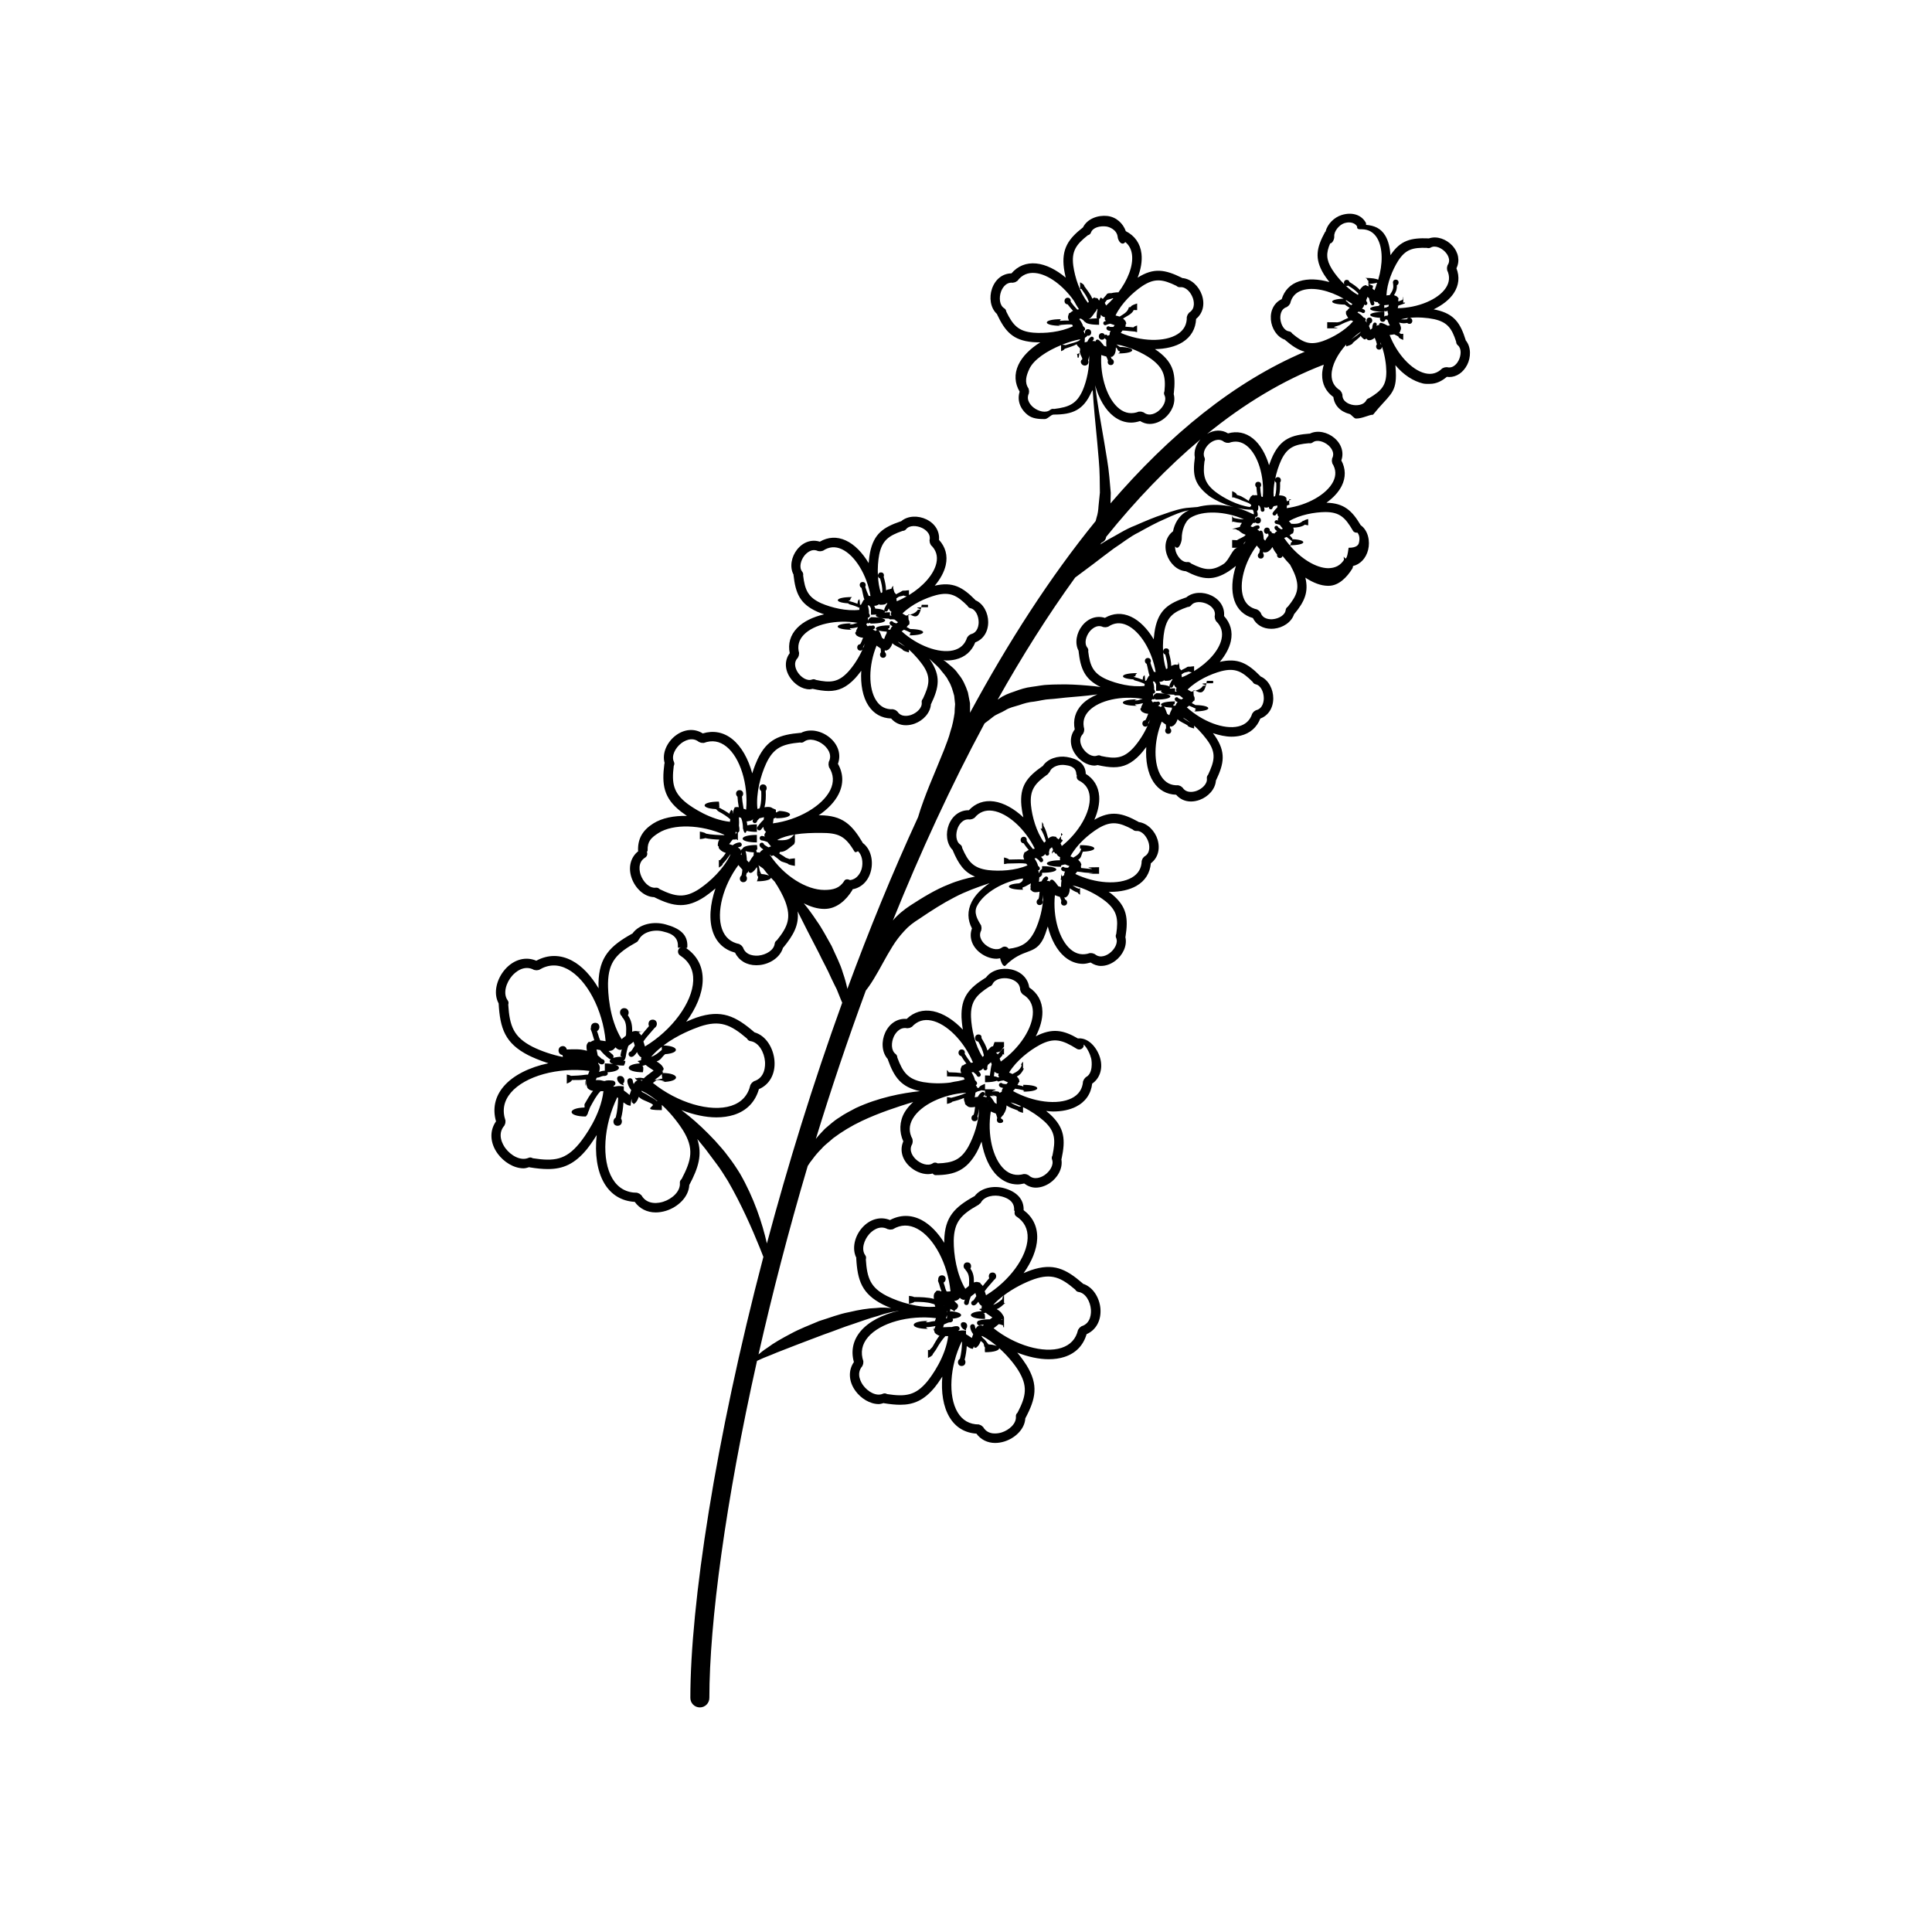 <?xml version="1.0" encoding="UTF-8"?>
<!-- Uploaded to: ICON Repo, www.iconrepo.com, Generator: ICON Repo Mixer Tools -->
<svg fill="#000000" width="800px" height="800px" version="1.1" viewBox="144 144 512 512" xmlns="http://www.w3.org/2000/svg">
 <g>
  <path d="m506.64 219.26v-0.012c-0.281 0.012-0.523 0.035-0.852 0.035 0.004 0.004 0.551-0.016 0.852-0.023z"/>
  <path d="m425.19 377.2v-0.086c-0.004-0.012-0.016-0.02-0.023-0.031 0.004 0.074 0.023 0.117 0.023 0.117z"/>
  <path d="m410.07 493.68v0.109c0.012-0.062 0-0.109 0-0.109z"/>
  <path d="m394.96 429.38v-0.133c-0.105 0.043 0 0.133 0 0.133z"/>
  <path d="m446.89 323.66c0-0.012 0.004-0.016 0.004-0.023 0.004-0.023 0.004-0.047 0.012-0.074 0-0.012-0.016 0.113-0.016 0.098z"/>
  <path d="m532.42 234.18c-0.004-0.02 0.012-0.039 0.004-0.059-1.402-4.449-2.992-6.914-7.809-8.004-0.176-0.035-0.418-0.086-0.684-0.133 2.289-1.109 4.188-2.559 5.324-4.277 1.387-2.09 1.594-4.363 0.715-6.613 0.945-1.914 0.59-4.195-1.125-6.035-1.535-1.648-4.039-2.637-6.211-1.863-0.02 0-0.035-0.023-0.055-0.023-4.594-0.176-7.441 0.457-10.078 4.453-0.16-1.914-0.527-3.719-1.371-5.144-1.18-2-2.949-2.715-5.113-2.891 0-0.203 0.035-0.402-0.074-0.598-1.203-2.133-3.699-2.84-6.375-2.016-1.965 0.605-3.785 2.352-4.297 4.43-0.035 0.051-0.105 0.055-0.137 0.105-2.215 4.117-2.871 6.973-0.297 11.18 0.273 0.43 0.785 1.184 1.473 2.062-2.898-0.828-5.738-0.957-8-0.211-2.379 0.781-3.945 2.43-4.648 4.734-1.934 0.918-3.074 2.941-2.863 5.457 0.191 2.238 1.547 4.555 3.723 5.297 0.016 0.016 0.012 0.039 0.031 0.055 1.812 1.562 3.438 2.66 5.234 3.125-18.68 7.93-35.867 22-51.496 40.195 0.023-0.906 0.051-1.793 0.074-2.785-0.121-1.367-0.246-2.801-0.383-4.289-0.258-2.969-0.855-6.035-1.344-9.125-0.945-5.406-1.898-10.73-2.418-15.109 0.977 3.508 2.676 6.508 4.914 8.23 1.441 1.109 3.012 1.668 4.641 1.668 0.777 0 1.566-0.16 2.359-0.414 0.785 0.469 1.633 0.766 2.527 0.766 1.328 0 2.715-0.508 3.953-1.516 1.859-1.508 3.09-4.098 2.418-6.445 0.004-0.023 0.031-0.039 0.035-0.07 0.559-4.949 0.074-8.035-4.141-11.195-0.211-0.152-0.516-0.359-0.863-0.594 2.832-0.055 5.43-0.641 7.356-1.863 2.262-1.438 3.449-3.566 3.559-6.156 1.758-1.438 2.402-3.812 1.531-6.34-0.781-2.273-2.781-4.301-5.234-4.488-0.023-0.016-0.023-0.047-0.051-0.059-4.402-2.176-7.445-2.781-11.742-0.035 0.863-2.207 1.246-4.398 1.023-6.34-0.316-2.731-1.77-4.769-4.156-5.984-0.711-2.023-2.465-3.738-4.871-4.027-2.481-0.277-5.34 0.711-6.473 3.023-3.883 3.023-5.734 5.707-5.047 10.879 0.07 0.492 0.215 1.371 0.465 2.438-2.492-2.106-5.238-3.488-7.793-3.75-2.656-0.266-4.902 0.664-6.586 2.621-2.297 0.02-4.277 1.516-5.152 4.055-0.785 2.262-0.469 5.106 1.344 6.746 0.012 0.023-0.012 0.051 0 0.074 2.133 4.504 4.172 6.871 9.418 7.336 0.414 0.031 1.055 0.066 1.863 0.066 0.051 0 0.125-0.004 0.18-0.004-2.68 1.656-4.785 3.738-5.828 6.004-1.117 2.43-0.957 4.856 0.352 7.082-0.711 2.168 0.047 4.523 2.152 6.176 1.238 0.969 2.875 1.082 4.469 1.082 0.84 0 1.641-1.195 2.387-1.195h0.051c4.953 0 7.856-1.188 9.98-6.012 0.086-0.203 0.195-0.203 0.316-0.516 0.238 4.137 0.734 9.113 1.211 13.961 0.25 3.09 0.613 6.254 0.641 9.113 0.02 1.426 0.035 2.836 0.055 4.144-0.125 1.25-0.246 2.445-0.359 3.535-0.066 1.074-0.195 2.086-0.508 3.019-0.102 0.371-0.172 0.641-0.258 0.973-12.07 14.828-23.176 32.094-33.293 50.809 0.016-0.848 0.02-1.688 0-2.516-0.191-0.973-0.379-1.941-0.562-2.887-0.613-1.828-1.395-3.551-2.535-4.856-0.934-1.484-2.316-2.348-3.379-3.32-0.195-0.152-0.398-0.25-0.594-0.383 0.262 0.016 0.543 0.105 0.801 0.105 0.848 0 1.656-0.09 2.414-0.266 2.543-0.605 4.316-2.191 5.246-4.539 2.082-0.77 3.426-2.762 3.426-5.371 0-2.336-1.203-4.867-3.402-5.809-0.016-0.016-0.012-0.047-0.023-0.066-3.344-3.394-5.977-4.891-10.742-3.769 1.473-1.75 2.508-3.621 2.918-5.465 0.562-2.543-0.09-4.832-1.793-6.688 0.211-2.207-0.992-4.293-3.344-5.43-2.106-1.02-4.902-1.039-6.711 0.527-0.02 0.004-0.047-0.012-0.066-0.004-4.609 1.559-7.141 3.266-8.16 8.293-0.105 0.543-0.258 1.547-0.359 2.781-1.637-2.762-3.742-4.934-6.035-5.992-2.367-1.098-4.731-0.945-6.906 0.316-2.117-0.684-4.422 0.047-6.039 2.106-1.441 1.832-2.051 4.555-0.91 6.648 0 0.023-0.023 0.047-0.02 0.074 0.535 4.828 1.664 7.664 6.348 9.758 0.371 0.16 1.012 0.402 1.77 0.664-2.953 0.68-5.527 1.914-7.188 3.652-1.805 1.883-2.43 4.172-1.934 6.641-1.336 1.785-1.391 4.191 0.031 6.383 1.133 1.758 3.16 3.203 5.266 3.203 0.262 0 0.523-0.098 0.785-0.141 0.004 0 0.012 0.012 0.016 0.012 1.566 0.348 2.949 0.57 4.223 0.57 2.578 0 4.719-0.902 7.062-3.422 0.344-0.379 0.922-1.062 1.578-1.945-0.23 3.582 0.371 6.934 1.898 9.254 1.43 2.172 3.508 3.324 6.016 3.394 0.973 1.148 2.348 1.793 3.918 1.793 0.75 0 1.543-0.141 2.332-0.43 2.195-0.801 4.152-2.793 4.297-5.176 0.016-0.023 0.039-0.035 0.055-0.059 2.09-4.383 2.625-7.379-0.258-11.633-0.059-0.086-0.16-0.223-0.242-0.332 0.039 0.035 0.086 0.059 0.121 0.102 0.766 0.766 1.719 1.527 2.59 2.469 0.742 1.047 1.797 1.98 2.367 3.266 0.781 1.176 1.129 2.578 1.527 3.977 0.082 0.73 0.16 1.473 0.242 2.227-0.07 0.781-0.117 1.562-0.137 2.348-0.238 1.598-0.535 3.223-1.094 4.856-0.406 1.648-1.09 3.281-1.691 4.898-0.664 1.621-1.32 3.219-1.949 4.766-1.301 3.102-2.519 6.055-3.457 8.629-0.625 1.676-1.102 3.16-1.48 4.438-6.805 14.762-13.047 30.062-18.738 45.516-0.297-1.371-0.672-2.781-1.184-4.223-0.684-2.418-1.945-4.727-2.996-7.144-1.305-2.273-2.492-4.621-3.926-6.613-1.16-1.77-2.328-3.332-3.449-4.695 1.824 0.934 3.676 1.492 5.41 1.492h0.086c3.18 0 5.734-2.293 7.379-4.996 0.031-0.051 0.035-0.145 0.059-0.211 2.328-0.414 4.203-2.18 4.875-4.926 0.645-2.613-0.004-5.758-2.211-7.371-0.016-0.031 0-0.066-0.016-0.098-2.867-4.816-5.375-7.176-11.297-7.211-0.09 0-0.23 0.012-0.344 0.016 2.387-1.629 4.281-3.566 5.32-5.68 1.336-2.699 1.223-5.441-0.211-7.981 0.887-2.387 0.125-5.047-2.188-6.961-2.07-1.723-5.203-2.508-7.621-1.219-0.031 0-0.051-0.031-0.082-0.023-5.594 0.473-8.891 1.684-11.41 7.019-0.316 0.68-0.883 2.004-1.41 3.719-1.043-3.844-2.867-7.141-5.285-9.074-2.348-1.879-5.043-2.352-7.828-1.512-2.152-1.379-4.926-1.211-7.297 0.645-2.125 1.668-3.566 4.57-2.801 7.219-0.012 0.047-0.059 0.07-0.066 0.117-0.73 5.562-0.246 9.133 4.41 12.75 0.336 0.25 0.891 0.664 1.559 1.129-3.449-0.082-6.621 0.551-8.934 2.016-2.719 1.727-4.106 3.926-4.019 7.129 0 0.098 0.039 0.137 0.059 0.203-2.012 1.582-2.746 4.258-1.762 7.098 0.891 2.578 3.184 4.996 5.981 5.09 2.613 1.301 4.812 2.102 7.012 2.102 1.996 0 4-0.656 6.34-2.191 0.586-0.395 1.664-1.176 2.891-2.242-1.461 4.203-1.793 8.422-0.656 11.633 1.004 2.828 3.043 4.648 5.848 5.402 0.984 2.066 3.043 3.336 5.617 3.336 0.301 0 0.609-0.016 0.922-0.051 2.672-0.293 5.41-1.984 6.172-4.613 0.02-0.02 0.059-0.012 0.082-0.035 2.731-3.332 4.188-6.004 3.789-9.574 1.613 3.223 3.551 7.094 5.582 10.941 1.074 2.281 2.359 4.504 3.281 6.66 0.492 1.059 1.016 2.082 1.5 3.059 0.398 0.977 0.766 1.906 1.113 2.762 0.098 0.277 0.215 0.523 0.336 0.781-7.75 21.41-14.41 43.031-19.961 63.801-1.203-5.356-3.461-12.172-7.133-18.523-1.039-1.684-1.961-3.059-3.152-4.59-1.098-1.535-2.328-2.828-3.473-4.137-2.367-2.527-4.715-4.746-6.856-6.484-0.719-0.594-1.395-1.125-2.047-1.621 3.168 1.23 6.379 1.941 9.285 1.941 1.676 0 3.258-0.223 4.684-0.68 3.391-1.098 5.621-3.465 6.574-6.801 2.777-1.168 4.41-4.004 4.125-7.543-0.258-3.199-2.144-6.613-5.289-7.508-5.019-4.352-8.777-6.152-15.371-3.918-0.59 0.211-1.562 0.586-2.731 1.113 2.625-3.535 4.246-7.352 4.367-10.801 0.137-3.734-1.43-6.769-4.516-8.812 0.25 0.098 0.43 0.121 0.449-0.238 0.18-3.316-2.074-4.934-5.75-5.945-3.094-0.863-6.906-0.211-8.816 2.438-0.016 0.004-0.035-0.004-0.051 0.004-5.809 3.231-8.781 6.141-8.926 13.109 0 0.344 0.004 0.832 0.023 1.391-1.941-3.281-4.348-5.918-7.043-7.344-3.16-1.672-6.414-1.621-9.465 0.02-2.769-1.18-5.934-0.379-8.277 2.293-2.117 2.414-3.254 6.156-1.699 9.027 0.371 6.637 1.691 10.578 7.906 13.75 0.922 0.453 2.828 1.328 5.285 2.102-4.992 1.047-9.34 3.176-11.875 6.16-2.309 2.719-2.957 5.91-2.012 9.238-1.742 2.453-1.637 5.734 0.465 8.59 1.578 2.144 4.203 3.856 6.848 3.856 0.508 0 1.008-0.18 1.508-0.316 0.035 0.004 0.055 0.051 0.098 0.055 1.762 0.289 3.352 0.457 4.816 0.457 3.988 0 7.07-1.293 10.312-5.223 0.551-0.684 1.559-2.023 2.637-3.793-0.543 4.914 0.082 9.547 2.031 12.82 1.82 3.047 4.609 4.695 8.051 4.891 1.266 1.785 3.25 2.797 5.551 2.797 0.887 0 1.82-0.145 2.766-0.441 3.059-0.961 5.969-3.57 6.137-6.832 2.438-4.574 3.496-8.066 2.121-12.191 0.699 0.863 1.402 1.715 2.137 2.625 0.988 1.324 2.012 2.691 3.047 4.082 0.996 1.289 2.016 2.996 2.902 4.387 3.516 6.055 6.434 12.676 8.445 17.66 0.371 0.91 0.676 1.691 0.984 2.488-12.77 48.645-19.355 92.23-19.355 116.88 0 1.391 1.129 2.519 2.519 2.519s2.519-1.129 2.519-2.519c0-19.836 4.289-52.082 12.629-89.32 1.031-0.504 2.309-1.031 3.828-1.613 1.84-0.801 4.098-1.602 6.473-2.559 2.367-0.945 4.949-1.848 7.477-2.84 2.57-0.867 5.094-1.941 7.516-2.695 2.414-0.832 4.648-1.633 6.613-2.16 1.961-0.672 3.586-1.074 4.785-1.238 0.316-0.066 0.504-0.109 0.746-0.168 0.02 0.004 0.039 0.016 0.066 0.02-4.207 0.969-7.856 2.812-10.016 5.359-2.051 2.418-2.637 5.25-1.812 8.211-1.531 2.211-1.43 5.133 0.441 7.68 1.414 1.926 3.777 3.457 6.156 3.457 0.438 0 0.871-0.16 1.305-0.273 0.031 0.004 0.047 0.039 0.082 0.047 1.566 0.25 2.977 0.406 4.281 0.406 3.551 0 6.297-1.152 9.191-4.66 0.422-0.527 1.16-1.523 1.977-2.797-0.352 4.117 0.242 7.965 1.891 10.73 1.613 2.715 4.09 4.176 7.141 4.375 1.148 1.578 2.918 2.473 4.969 2.473 0.801 0 1.637-0.133 2.484-0.398 2.734-0.863 5.344-3.199 5.512-6.125 2.766-5.199 3.566-8.812 0.316-14.086-0.418-0.66-1.258-1.906-2.449-3.332 2.84 1.113 5.719 1.75 8.328 1.75 1.496 0 2.902-0.195 4.172-0.609 3.019-0.973 5.008-3.078 5.871-6.031 2.465-1.074 3.914-3.602 3.668-6.762-0.227-2.816-1.918-5.75-4.664-6.613-0.023-0.023-0.016-0.07-0.047-0.098-4.469-3.875-7.805-5.473-13.695-3.481-0.438 0.156-1.137 0.43-1.953 0.781 2.152-3.023 3.492-6.238 3.598-9.168 0.109-3.144-1.16-5.703-3.594-7.523 0.105-2.934-1.895-4.922-5.164-5.824-2.734-0.75-6.106-0.176-7.856 2.144-0.023 0.012-0.051-0.004-0.07 0.004-5.164 2.871-7.812 5.465-7.945 11.68 0 0.172 0.004 0.43 0.004 0.664-1.672-2.68-3.715-4.836-5.977-6.035-2.801-1.484-5.691-1.445-8.41-0.012-2.484-1.023-5.316-0.301-7.406 2.074-1.867 2.125-2.793 5.391-1.5 7.965 0 0.035-0.035 0.059-0.035 0.102 0.332 5.906 1.512 9.418 7.047 12.238 0.465 0.227 1.234 0.586 2.191 0.969-1.125-0.125-2.434-0.238-3.988-0.035-2.152 0.066-4.59 0.492-7.16 1.098-2.625 0.48-5.223 1.527-7.914 2.352-2.586 1.098-5.211 2.09-7.527 3.359-2.328 1.23-4.473 2.422-6.211 3.734-0.918 0.594-1.684 1.195-2.336 1.754 3.613-15.957 7.961-32.789 13.043-49.949 0.371-0.586 0.77-1.195 1.289-1.809 0.676-0.938 1.484-1.875 2.414-2.797 0.836-0.996 2-1.777 3.023-2.734 2.266-1.699 4.856-3.285 7.629-4.59 4.574-2.16 9.445-3.742 13.594-5.023-0.918 0.867-1.719 1.785-2.277 2.742-1.391 2.383-1.473 5.231-0.344 7.703-0.953 2.144-0.418 4.641 1.578 6.551 1.301 1.246 3.16 2.133 4.973 2.133 0.418 0 0.828-0.07 1.223-0.168 0.203 0.238 0.465 0.426 0.758 0.426h0.016c5.144 0 8.238-1.344 10.906-6.066 0.289-0.523 0.777-1.535 1.285-2.82 0.637 3.777 2.09 7.113 4.246 9.141 1.562 1.465 3.367 2.211 5.32 2.211 0.562 0 1.148-0.125 1.727-0.25 0.91 0.68 1.945 1.102 3.066 1.102 1.203 0 2.473-0.395 3.664-1.176 2.062-1.359 3.582-3.883 3.125-6.363 0.004-0.031 0.035-0.039 0.047-0.07 1.074-5.023 0.891-8.242-3.113-11.898-0.223-0.203-0.574-0.488-0.977-0.812 0.605 0.055 1.223 0.141 1.809 0.141 2.297 0 4.41-0.418 6.109-1.273 2.519-1.27 3.965-3.394 4.293-6.117 1.934-1.316 2.828-3.777 2.191-6.445-0.641-2.672-2.891-5.668-5.734-5.547-0.09 0-0.141 0.023-0.223 0.031-3.824-2.227-6.797-2.848-11.184-0.578 1.148-2.215 1.789-4.469 1.758-6.519-0.047-2.762-1.281-4.949-3.496-6.434-0.309-2.324-2.051-4.172-4.746-4.766-2.414-0.535-5.289 0.137-6.75 2.195-0.023 0.012-0.055 0-0.082 0.012-4.359 2.734-6.539 5.113-6.363 10.531 0.031 0.625 0.121 1.793 0.352 3.215-2.402-2.543-5.176-4.332-7.859-4.875-2.711-0.535-5.106 0.195-7.027 2.035-2.348-0.207-4.523 1.113-5.684 3.617-1.031 2.242-0.996 5.188 0.695 7.055 0.004 0.031-0.016 0.055-0.004 0.086 1.688 4.715 3.516 7.324 8.543 8.383-4.785 0.492-11.109 1.715-17.055 4.488-1.473 0.789-2.973 1.527-4.332 2.488-1.426 0.848-2.625 1.996-3.836 3.004-0.855 0.898-1.676 1.758-2.398 2.672 4-13.055 8.422-26.238 13.246-39.312 0.734-0.938 1.484-2.023 2.215-3.258 1.547-2.5 3.023-5.531 4.836-8.418 0.898-1.457 1.945-2.828 3.094-4.066 1.152-1.305 2.414-2.254 3.988-3.246 3.211-2.176 6.273-4.141 9.34-5.715 3.043-1.602 6.106-2.676 8.793-3.582 0.195-0.059 0.344-0.105 0.527-0.16-2.102 1.402-3.773 3.078-4.715 4.914-1.215 2.367-1.152 4.797 0.051 7.07-0.789 2.125-0.141 4.508 1.891 6.238 1.254 1.066 2.961 1.797 4.621 1.797 0.316 0 0.625-0.082 0.938-0.137 0.172 0.777 0.641 2.062 1.207 2.062h0.09c4.953-5.039 7.894-2.629 10.211-7.34 0.258-0.535 0.695-1.691 1.137-3.152 0.848 3.387 2.387 6.297 4.473 8.051 1.473 1.238 3.117 1.863 4.856 1.863 0.656 0 1.336-0.172 2.016-0.352 0.836 0.555 1.762 0.906 2.75 0.906 1.258 0 2.574-0.449 3.777-1.344 1.914-1.426 3.254-3.949 2.684-6.324 0.004-0.023 0.031-0.039 0.035-0.066 0.766-4.902 0.414-7.996-3.652-11.32-0.195-0.156-0.48-0.367-0.812-0.609 0.156 0 0.324 0.031 0.48 0.031 2.629 0 5.043-0.523 6.898-1.586 2.312-1.336 3.582-3.41 3.805-5.984 1.809-1.359 2.551-3.699 1.789-6.254-0.68-2.289-2.66-4.379-5.023-4.68-0.023-0.016-0.023-0.051-0.055-0.066-4.293-2.359-7.301-3.082-11.684-0.535 0.945-2.156 1.422-4.316 1.281-6.258-0.191-2.609-1.461-4.625-3.602-5.941 0-0.047 0.051-0.035 0.047-0.086-0.141-2.578-2.109-3.891-5.023-4.359-2.336-0.379-5.078 0.402-6.387 2.438-0.023 0.016-0.059 0-0.086 0.016-4.062 2.871-6.035 5.223-5.566 10.449 0.059 0.609 0.211 1.734 0.523 3.094-2.438-2.289-5.184-3.84-7.777-4.211-2.637-0.371-4.914 0.465-6.664 2.332-2.266-0.055-4.316 1.336-5.305 3.824-0.871 2.211-0.676 5.055 1.055 6.769 0.012 0.023-0.012 0.055 0 0.086 1.48 3.492 2.969 5.738 5.894 6.906-2.215 0.43-4.606 1.062-7.023 2.086-3.492 1.359-6.934 3.5-10.105 5.547-1.617 1.055-3.359 2.453-4.648 3.988 7.309-18.105 15.41-35.742 24.293-52.227 0.719-0.535 1.457-1.078 2.203-1.688 0.891-0.746 2.176-1.102 3.254-1.762 1.066-0.715 2.402-0.984 3.691-1.379 1.27-0.449 2.594-0.832 4.019-0.945 1.406-0.195 2.746-0.59 4.18-0.645 1.422-0.086 2.812-0.289 4.168-0.418 2.731-0.242 5.316-0.434 7.523-0.734 0.316-0.039 0.57-0.082 0.875-0.117-1.621 0.684-3.043 1.562-4.086 2.648-1.805 1.883-2.43 4.172-1.934 6.641-1.336 1.785-1.391 4.191 0.031 6.383 1.133 1.758 3.16 3.203 5.266 3.203 0.262 0 0.523-0.098 0.785-0.141 0.004 0 0.012 0.012 0.016 0.012 1.566 0.348 2.949 0.57 4.223 0.57 2.578 0 4.719-0.902 7.062-3.422 0.344-0.379 0.922-1.062 1.578-1.945-0.23 3.582 0.371 6.934 1.898 9.254 1.43 2.172 3.508 3.324 6.016 3.394 0.973 1.148 2.348 1.793 3.918 1.793 0.75 0 1.543-0.141 2.332-0.43 2.195-0.801 4.152-2.793 4.297-5.176 0.016-0.023 0.039-0.035 0.055-0.059 2.09-4.383 2.625-7.379-0.258-11.633-0.141-0.203-0.352-0.484-0.598-0.805 1.688 0.543 3.359 0.926 4.906 0.926 0.848 0 1.656-0.09 2.414-0.266 2.543-0.605 4.316-2.191 5.246-4.539 2.082-0.77 3.426-2.762 3.426-5.371 0-2.336-1.203-4.867-3.402-5.809-0.016-0.016-0.012-0.047-0.023-0.066-3.344-3.391-5.981-4.898-10.742-3.769 1.473-1.75 2.508-3.621 2.918-5.465 0.562-2.543-0.09-4.832-1.793-6.688 0.211-2.207-0.992-4.293-3.344-5.43-2.102-1.02-4.906-1.031-6.711 0.527-0.02 0.004-0.047-0.012-0.066-0.004-4.609 1.559-7.141 3.266-8.16 8.293-0.105 0.543-0.258 1.547-0.359 2.781-1.637-2.762-3.742-4.934-6.035-5.992-2.367-1.098-4.734-0.953-6.906 0.316-2.117-0.68-4.422 0.047-6.039 2.106-1.441 1.832-2.051 4.555-0.91 6.648 0 0.023-0.023 0.047-0.02 0.074 0.516 4.629 1.602 7.418 5.824 9.488-0.559-0.074-1.074-0.145-1.691-0.215-2.231-0.215-4.828-0.441-7.644-0.48-1.414 0.035-2.887 0.004-4.375 0.098-1.48 0.016-3.031 0.379-4.559 0.562-1.531 0.18-3.043 0.656-4.516 1.215-1.484 0.484-2.918 1.031-4.137 1.949-0.117 0.082-0.227 0.145-0.344 0.223 6.457-11.504 13.305-22.363 20.535-32.355 0.871-0.648 2.519-1.879 4.734-3.531 1.621-1.223 3.5-2.707 5.543-4.195 2.098-1.34 4.18-3.09 6.578-4.254 2.344-1.301 4.664-2.586 7.027-3.586 2.273-1.047 4.309-1.93 6.273-2.258-0.301 0.145-0.629 0.281-0.906 0.453-1.793 1.125-2.91 3.043-3.32 5.117-1.793 1.359-2.469 3.699-1.629 6.188 0.734 2.195 2.664 4.242 5.043 4.394 2.238 1.133 4.117 1.832 6.004 1.832 1.676 0 3.375-0.551 5.356-1.832 0.402-0.266 1.09-0.754 1.891-1.402-1.059 3.309-1.273 6.602-0.398 9.145 0.832 2.41 2.543 3.981 4.902 4.656 0.867 1.77 2.641 2.856 4.863 2.856 0.242 0 0.488-0.012 0.742-0.035 2.281-0.23 4.621-1.652 5.332-3.891 0.016-0.016 0.039-0.004 0.055-0.023 2.691-3.231 3.836-5.805 2.91-9.609 2.023 1.336 4.102 2.164 6.016 2.164h0.145c2.699 0 4.871-2.277 6.297-4.57 0.098-0.156 0.152-0.398 0.176-0.672 1.898-0.453 3.426-2.012 4-4.277 0.578-2.281 0.016-5.144-1.969-6.551-2.281-3.848-4.422-5.844-9.074-5.949 1.789-1.289 3.211-2.801 4.031-4.434 1.148-2.281 1.078-4.609-0.086-6.777 0.73-2.051 0.09-4.316-1.867-5.969-1.754-1.477-4.41-2.168-6.504-1.117-0.02 0-0.039-0.02-0.059-0.02-4.746 0.363-7.559 1.375-9.738 5.898-0.227 0.48-0.605 1.367-0.988 2.469-0.887-2.977-2.348-5.512-4.246-7.055-1.984-1.605-4.262-2.039-6.625-1.371-1.652-1.039-3.684-0.977-5.551 0.145 9.801-7.977 20.113-14.219 30.93-18.359-0.25 0.898-0.434 1.789-0.441 2.641-0.031 2.504 1.023 4.519 2.984 5.941 0.238 2.125 1.785 3.856 4.223 4.469 0.57 0.141 1.176 1.23 1.785 1.23 1.738 0 3.461-1.02 4.5-1.02h0.004c4.027-5.039 6.07-5.473 6.062-10.414-0.004-0.457-0.039-1.75-0.145-2.711 2.16 2.59 4.731 4.227 7.281 4.848 0.645 0.156 1.273 0.105 1.891 0.105 1.664 0 3.148-0.734 4.465-1.859 0.211 0.031 0.43 0.051 0.641 0.051 1.926 0 3.715-1.199 4.758-3.254 1-1.992 1.07-4.691-0.398-6.473zm-79.828 13.5c-0.141 0.328-0.176 0.699 0 1.043 0.672 1.34-0.301 3.144-1.562 4.168-0.516 0.418-2.324 1.688-3.949 0.395-0.066-0.051-0.145-0.023-0.215-0.059-0.141-0.09-0.281-0.105-0.449-0.133-0.137-0.012-0.246-0.035-0.383-0.004-0.086 0.016-0.168-0.035-0.25 0-1.824 0.711-3.547 0.469-5.109-0.734-3.188-2.457-5.168-8.434-4.828-14.277 0.086 0.031 0.16 0.055 0.23 0.082 0.422 0.145 0.75 0.227 1.094 0.316 0.168 0.324 0.328 0.711 0.453 1.074-0.191 0.516 0.016 1.199 0.734 1.199 1.031 0 1.074-1.406 0.215-1.656-0.066-0.188-0.125-0.395-0.203-0.574l0.324 0.066 0.492-0.414c0.023-0.02 0.016-0.055 0.039-0.074 0.137-0.172 0.238-0.359 0.281-0.555 0.152-0.383 0.223-0.867 0.195-1.461 0.711 0.465 0.258 0.828 1.078 1.055 0.121 0.277-0.473 0.535-0.473 0.535 4.867 0 4.984-1.617 0.453-1.734-0.301-0.172-0.473-0.383-0.906-0.656 3.336 0.539 7.027 2.242 9.285 3.879 3.176 2.383 3.867 4.531 3.453 8.52zm-11.684-11.66c0.121 0.031 0.211 0.059 0.168 0.09-0.086-0.02-0.102-0.066-0.168-0.09zm5.809-16.211c3.305-2.176 5.43-1.809 9.043-0.059 0.25 0.238 0.59 0.387 0.988 0.363 1.5-0.176 2.852 1.367 3.379 2.898 0.215 0.629 0.785 2.754-0.984 3.836-0.074 0.047-0.082 0.137-0.141 0.195-0.117 0.098-0.172 0.207-0.246 0.336-0.074 0.137-0.137 0.25-0.156 0.402-0.016 0.082-0.09 0.137-0.086 0.223 0.051 1.961-0.77 3.492-2.445 4.555-3.406 2.16-9.703 1.98-15.062-0.336 0.055-0.074 0.109-0.141 0.16-0.203 0.137-0.168 0.203-0.289 0.316-0.438 0.648 0.02 1.305 0.09 1.941 0.168 0.367 0.047 0.961 0.09 1.328 0.121 0.109 0.059 0.586 0.152 0.586 0.152l0.004-1.762s-0.828 0.227-0.945 0.504c-0.203-0.023-0.523-0.047-0.727-0.07-0.449-0.055-0.984-0.082-1.449-0.117 0.098-0.191 0.055-0.383 0.09-0.57l0.172-0.312-0.227-0.605c-0.012-0.035-0.055-0.039-0.07-0.07-0.105-0.172-0.238-0.312-0.387-0.418-0.066-0.059-0.105-0.137-0.176-0.188 0.84-0.562 2.414-1.195 2.812-2.246 0.016 0 0.918 0.016 0.918 0.016v-1.754s-1.734 0.48-1.699 0.938c-0.012 0.023-0.48 0.035-0.488 0.066-0.301 1.238-1.289 1.727-2.449 2.465-0.176-0.055-0.406-0.117-0.609-0.172-0.121-0.035-0.328-0.082-0.48-0.125 1.566-3.246 4.602-6.113 7.09-7.793zm-14.426-13.465c0.363-0.098 0.676-0.301 0.812-0.684 0.488-1.414 2.453-1.848 4.074-1.641 0.66 0.082 2.832 0.77 3.027 2.836 0.066 0.648 0.613 1.691 1.254 1.691h0.125c0.242 0 0.449-0.18 0.629-0.406 1.02 0.828 1.621 1.961 1.789 3.41 0.336 2.938-1.145 6.715-3.691 10.035v-0.137s-1.5 0.105-1.637 0.227c-0.023 0.004-0.594 0.016-0.621 0.023-0.016 0.016-0.312 0.02-0.324 0.035-0.086 0.039-0.316 0.086-0.371 0.176-0.207 0.344-0.523 0.641-0.797 0.957-0.098 0.109-0.211 0.262-0.312 0.379-0.145-0.195-0.363-0.273-0.539-0.398l-0.188 0.277-0.238 0.535h-0.004-0.016l-0.395-0.605c-0.25-0.016-0.453-0.156-0.672-0.07-0.016 0.012-0.047-0.141-0.059-0.133-0.004 0-0.004-0.059-0.004-0.055-0.211 0.102-0.453 0.18-0.664 0.367-0.434-1.211-1.371-2.262-2.121-3.344 0.051-0.473-1.109-0.996-1.109-0.996v1.754s0.316-0.02 0.336-0.02c0.734 1.059 1.531 2.062 1.895 3.238 0.016 0.051 0.082 0.098 0.098 0.141-0.086 0.098-0.145 0.211-0.246 0.324-2.238-2.832-3.461-6.828-3.883-9.805-0.523-3.898 0.746-5.656 3.852-8.113zm6.754 16.734c-0.605 0.66-1.234 1.301-1.914 1.891-0.039-0.086-0.082-0.16-0.109-0.23-0.09-0.191-0.172-0.301-0.25-0.473 0.168-0.238 0.324-0.473 0.52-0.707 0.137-0.16 1.371-0.359 1.508-0.527 0.02 0.012 0.125 0.027 0.246 0.047zm-4.312 5.273c-0.961 0.023-1.762 0.109-2.293 0.246 0.422-0.121 0.805-0.535 1.188-1.074 0.098-0.074 0.16-0.156 0.191-0.266 0.223-0.316 0.449-0.629 0.699-0.906 0.066-0.074 0.141-0.297 0.223-0.539 0.039 0.086 0.074 0.133 0.109 0.211-0.141 0.598-0.227 1.238-0.258 1.977 0.004 0.137 0.055 0.258 0.141 0.352zm-16.887 3.812c-3.953-0.344-5.414-1.969-7.164-5.57-0.051-0.359-0.215-0.691-0.551-0.898-1.273-0.781-1.402-2.828-0.871-4.348 0.215-0.629 1.098-2.66 3.16-2.422 0.074 0.012 0.133-0.055 0.207-0.055 0.176 0 0.309-0.055 0.469-0.125 0.121-0.059 0.215-0.098 0.316-0.191 0.07-0.059 0.172-0.059 0.227-0.137 1.168-1.57 2.777-2.266 4.731-2.066 3.422 0.348 7.422 3.344 10.258 7.406 0.387 0.75 0.816 1.492 1.316 2.195-0.066 0.016-0.133 0.023-0.188 0.039-0.105 0.023-0.16 0.051-0.262 0.074-0.051-0.055-0.102-0.117-0.152-0.176-0.594-0.629-1.094-1.238-1.605-1.941 0.09-0.488-0.141-1.047-0.785-1.047-1.125 0-1.125 1.727-0.016 1.75 0.465 0.625 0.926 1.18 1.441 1.727-0.316 0.117-0.527 0.316-0.734 0.504l-0.332 0.121-0.207 0.613c-0.156 0.453-0.035 0.875 0.203 1.328-0.828-0.02-1.648 0.016-2.402 0.082-0.031-0.238 0.285-0.438 0.285-0.438-5.039 0-5.039 1.754 0 1.754 0 0-0.781-0.098-0.664-0.168 0.387-0.012 0.316-0.047 0.801-0.09 1.02-0.09 1.883-0.176 2.898-0.066 0.02 0.023-0.105 0.039-0.086 0.07 0.074 0.105 0.105 0.238 0.203 0.367-3.246 1.582-7.5 1.945-10.496 1.707zm12.383 1.746v0.035c0 0.609-2.797 1.145-3.863 1.527-0.074-0.039-0.559-0.098-0.887-0.125 1.617-0.648 3.258-1.152 4.75-1.438zm-5.039-4.828v0.02-0.02zm5.75 18.32c-1.602 3.633-3.613 4.488-7.586 4.977-0.359-0.07-0.727-0.02-1.023 0.227-1.152 0.961-3.133 0.414-4.414-0.59-0.523-0.406-2.156-1.891-1.258-3.758 0.035-0.07-0.004-0.141 0.012-0.211 0.059-0.172 0.047-0.316 0.023-0.504-0.016-0.125-0.016-0.227-0.07-0.344-0.035-0.086 0-0.176-0.055-0.25-1.109-1.617-0.629-3.352 0.203-5.148 1.152-2.516 4.691-4.812 8.422-6.332v1.602s0.852-0.297 0.945-0.625c0.891-0.324 2.402-0.75 3.223-1.234-0.02 0.48 0.867 0.898 0.867 1.242v0.344l-0.371 1.98h-0.273c0.004 0-0.125-0.91-0.117-0.906l-0.504-0.223c0.555 0.434 1.266-0.129 1.266-0.375v0.168c0 0.684 0.695 1.309 0.562 1.832-0.734 0.344-0.293 1.613 0.695 1.613 0.785 0 1.168-0.828 0.867-1.344 0.109-0.441 0.262-0.918 0.281-1.406 0.133 3.285-0.641 6.797-1.695 9.266zm2.555-13.031c0.066-0.07 0.105-0.156 0.18-0.215 0.227-0.18 0.266-0.508 0.09-0.734-0.176-0.227-0.516-0.273-0.734-0.09-0.43 0.336-0.68 0.766-0.871 1.223-0.207 0.055-0.371 0.082-0.605 0.152-0.035 0.012-0.082 0.02-0.117 0.035 0.012-0.109 0.016-0.23 0.023-0.324 0.035-0.359 0.031-0.605 0.047-0.898 0.137-0.098 0.293-0.191 0.43-0.289 0.109-0.082 0.176-0.195 0.207-0.324 0.07 0.016 0.105 0.082 0.188 0.082 1.129 0 1.129-1.754 0-1.754-0.66 0-0.887 0.586-0.777 1.082-0.055 0.004-0.117 0.004-0.168 0.035-0.066-0.23-0.109-0.484-0.277-0.664 0.059-0.012 0.125-0.016 0.18-0.047 0.258-0.141 0.348-0.457 0.211-0.715-0.121-0.223-0.328-0.316-0.48-0.5-0.152-0.551-0.457-1.113-0.957-1.809-0.02-0.023-0.039-0.059-0.066-0.09 0.109-0.023 0.227-0.059 0.324-0.082 0.039-0.012 0.066-0.02 0.105-0.031 0.031 0.016 0.055 0.039 0.082 0.055 0.363 0.227 0.672 0.422 0.855 0.734 0.051 0.086 0.152 0.09 0.23 0.133 0.246 0.383 1.438 0.734 3.672 0.734v-1.59c0.207-0.066 0.371-0.223 0.383-0.449 0.004-0.23 0.059-0.402 0.082-0.613 0.227 0.258 0.453 0.5 0.785 0.578l0.297 0.051c-0.02 0.262-0.07 0.539 0.035 0.75 0.055 0.109 0.191 0.152 0.266 0.242-0.152 0.059-0.297 0.066-0.453 0.145-0.258 0.133-0.363 0.449-0.227 0.707 0.09 0.18 0.277 0.289 0.469 0.289 0.082 0 0.16-0.02 0.238-0.059 0.348-0.176 0.719-0.246 1.09-0.344 0.328 0.121 0.645 0.242 1.062 0.363 0.035 0.012 0.074 0.02 0.109 0.035-0.07 0.09-0.141 0.188-0.203 0.258-0.059 0.082-0.09 0.133-0.145 0.207-0.406 0.016-0.781 0.02-0.945-0.02-0.156-0.156-0.414-0.195-0.605-0.098-0.262 0.133-0.363 0.449-0.23 0.707 0.152 0.297 0.48 0.422 1.039 0.457-0.207 0.352-0.262 0.699-0.246 1.055-0.16 0.07-0.332 0.141-0.43 0.242-0.004 0.004-0.004 0.02-0.012 0.031-0.023-0.023-0.059-0.051-0.086-0.074l-0.137-0.125c-0.191-0.172-0.441-0.152-0.637-0.02-0.117-0.281-0.324-0.523-0.727-0.523-1.129 0-1.129 1.754 0 1.754 0.344 0 0.551-0.18 0.68-0.406l0.105 0.098c0.121 0.109 0.25 0.223 0.371 0.336-0.059 0.48-0.039 1.027 0 1.691 0 0.035 0 0.074 0.004 0.109-0.105-0.035-0.215-0.07-0.309-0.102-0.109-0.035-0.18-0.047-0.289-0.082-0.422-0.586-0.883-1.152-1.438-1.582-0.227-0.176-0.559-0.137-0.734 0.098-0.074 0.102-0.098 0.215-0.09 0.332-0.004 0-0.012-0.012-0.016-0.016-0.242-0.141-0.535-0.125-0.828-0.133zm-56.488 56.59c0.766-3.758 2.492-4.977 6.168-6.262 0.359-0.012 0.699-0.141 0.941-0.441 0.887-1.133 2.856-1.008 4.266-0.328 0.574 0.277 2.418 1.34 1.953 3.269-0.02 0.082 0.039 0.145 0.035 0.223-0.016 0.16 0.023 0.293 0.07 0.449 0.047 0.137 0.074 0.25 0.16 0.363 0.047 0.07 0.035 0.16 0.102 0.223 1.375 1.301 1.863 2.906 1.449 4.777-0.66 2.988-3.531 6.191-7.266 8.465v-1.281s-0.941 0.074-1.027 0.105c-0.145-0.023-0.691-0.012-0.816 0.098-0.297 0.25-0.82 0.441-1.168 0.648-0.117 0.066-0.324 0.172-0.438 0.238-0.07-0.215-0.277-0.348-0.398-0.52l-0.102-0.336-0.23-0.754c0-0.004-0.012-0.66-0.012-0.66h-0.012l-0.359 0.484c-0.031-0.016-0.059 0.332-0.09 0.324-0.203-0.051-0.395 0.105-0.574 0.141-0.262 0.004-0.555 0.109-0.848 0.238-0.023-1.238-0.281-2.348-0.629-3.578 0.195-0.504-0.004-1.152-0.711-1.152-0.543 0-0.816 0.43-0.82 0.852-0.098-2.019 0.051-3.984 0.355-5.586zm7.285 11.078c-0.852 0.484-1.734 0.938-2.648 1.305-0.004-0.074-0.016-0.141-0.02-0.207-0.023-0.211-0.059-0.344-0.086-0.535 0.215-0.152 0.422-0.316 0.664-0.457 0.168-0.102 1.109-0.227 1.273-0.336 0.07 0.098 0.465 0.176 0.816 0.23zm-6.465-1.152c0 0.031-0.004 0.059-0.012 0.09-0.004 0-0.004 0-0.012 0.004-0.102 0.055-0.223 0.121-0.344 0.191-0.5-1.445-0.719-3.031-0.801-4.602 0.004 0.336 0.227 0.613 0.574 0.734 0.355 1.227 0.637 2.371 0.594 3.582zm-0.887 3.227c0 0.035-0.02-0.145-0.016-0.109 0.016 0.266 0.242 0.266 0.512 0.266h0.031c0.281 0 1.34-0.051 1.32-0.332 0-0.059 0.191-0.082 0.406-0.105-0.289 0.465-0.59 0.945-0.82 1.547-0.102 0.262 0.004 0.559 0.266 0.66 0.059 0.02 0.105 0.035 0.172 0.035 0.207 0 0.395-0.125 0.473-0.328 0.074-0.195 0.168-0.328 0.242-0.504 0.133 0.301 0.258 0.59 0.535 0.77l0.168 0.098c-0.102 0.242-0.16 0.5-0.133 0.73 0.016 0.117 0.125 0.195 0.168 0.301-0.145 0.004-0.266-0.023-0.418-0.012v-0.871c-0.551 0-1.02 0.023-1.449 0.066 0.52-0.418-0.301-0.91-2.438-1.047v-0.016c-0.059-0.266-0.168-0.492-0.293-0.707 0.516-0.023 0.941-0.129 1.273-0.441zm-8.164 17.918c-2.613 2.812-4.727 2.969-8.516 2.156-0.316-0.176-0.68-0.25-1.039-0.117-1.344 0.523-2.984-0.613-3.828-1.93-0.348-0.535-1.367-2.398 0.035-3.809 0.055-0.055 0.039-0.141 0.086-0.207 0.105-0.137 0.137-0.273 0.18-0.438 0.023-0.137 0.066-0.242 0.047-0.379-0.004-0.09 0.055-0.16 0.031-0.25-0.504-1.828-0.09-3.457 1.234-4.832 2.691-2.816 8.621-4.102 14.227-3.176 0 0.004-0.004 0.012-0.004 0.016-1.055 0.242-0.938 0.402-1.996 0.422-0.145-0.176 0.539-0.301 0.539-0.301-5.039 0-5.039 1.703 0 1.703 0 0-0.656-0.168-0.523-0.379 0.902-0.016 1.211-0.141 2.098-0.316-0.172 0.438-0.516 0.848-0.484 1.211l-0.258 0.332 0.281 0.539c0.02 0.031 0.023 0.023 0.047 0.055 0.133 0.133 0.262 0.223 0.418 0.293 0.352 0.211 0.805 0.344 1.375 0.379-0.016 0.047-0.039 0.098-0.059 0.141-0.215 0.598-0.441 1.145-0.715 1.578-1.047 0.051-1.047 1.688 0.035 1.688 0.289 0 0.457-0.137 0.59-0.301-1.012 2.293-2.441 4.418-3.801 5.922zm3.898-6.168c0.051-0.16 0.105-0.324 0.074-0.492 0.172-0.262 0.332-0.527 0.465-0.832-0.152 0.449-0.352 0.883-0.539 1.324zm-0.051-17.633c-0.957 0-1.027 1.234-0.316 1.566 0.242 0.777 0.504 2.519 0.766 3.113-0.395 0-0.711 1.367-0.992 1.367h-0.176l-0.07-0.988c-0.02 0.02-0.055-0.523-0.082-0.508-0.258 0.242-0.434 0.359-0.422 0.699-0.039 0.172-0.102 0.309-0.07 0.52-0.797-0.297-1.613-0.57-2.352-0.754-0.309-0.074 0.676-0.168 0.414-0.242-0.051-0.395 0.449-0.777 0.449-0.777-4.629 0-4.953 1.426-1.062 1.656 0.289 0.105 0.145 0.207 0.574 0.312 0.945 0.238 1.684 0.52 2.574 0.934 0.012 0.039-0.141 0.059-0.133 0.102 0.035 0.109 0 0.246 0.035 0.383-3.461 0.414-7.438-0.59-10.105-1.738-3.5-1.566-4.352-3.516-4.816-7.359 0.066-0.352 0-0.719-0.246-1.023-0.91-1.109-0.383-3.012 0.578-4.238 0.398-0.504 1.84-2.082 3.629-1.215 0.074 0.035 0.145-0.004 0.223 0.012 0.16 0.055 0.301 0.039 0.473 0.023 0.137-0.016 0.246-0.02 0.371-0.082 0.082-0.031 0.168 0 0.242-0.051 1.566-1.062 3.238-1.203 4.973-0.402 3.535 1.641 6.68 6.84 7.613 12.426-0.07-0.004-0.133-0.031-0.191-0.039-0.117-0.012-0.188-0.004-0.293-0.02-0.016-0.047-0.031-0.09-0.051-0.133-0.297-0.648-0.594-1.391-0.863-2.258 0.281-0.5 0.086-1.285-0.672-1.285zm1.395 11.75c-0.16-0.012-0.301-0.312-0.457-0.5 0.074-0.09 0.137-0.152 0.211-0.328 0.141-0.039 0.301 0.074 0.441 0.035 0.133-0.035 0.172-0.051 0.238-0.156 0.117 0.082 0.359 0.258 0.359 0.258v-0.039c5.039 0 5.039-1.703 0-1.703v0.039s-0.719 0.395-0.742 0.797c-0.039-0.004-0.047-0.016-0.082-0.016 0.016-0.25 0.07-0.508-0.035-0.742 0.035 0.004 0.047 0.059 0.082 0.059 0.023 0 0.059 0 0.09-0.004 0.277-0.047 0.465-0.312 0.418-0.59-0.035-0.215-0.18-0.359-0.258-0.555 0.051-0.57-0.051-1.203-0.297-2.031-0.012-0.035-0.016-0.066-0.031-0.102 0.102 0.031 0.203 0.059 0.281 0.07 0.055 0.004 0.086 0 0.137 0.004 0.012 0.016 0.02 0.031 0.035 0.047 0.191 0.238 0.301 0.457 0.406 0.691v1.703c0.551 0 1.02-0.023 1.449-0.066-0.586 0.473 0.508 1.047 3.289 1.09 0.109 0.121 0.25 0.211 0.434 0.195 0.359-0.051 0.707 0 1.055 0.031 0.273 0.227 0.539 0.441 0.902 0.699 0.02 0.012 0.031 0.02 0.051 0.035-0.074 0.051-0.156 0.105-0.223 0.145-0.098 0.059-0.137 0.105-0.227 0.16-0.363-0.105-0.684-0.223-0.828-0.312-0.098-0.191-0.297-0.301-0.523-0.277-0.281 0.039-0.473 0.297-0.438 0.574 0.039 0.312 0.289 0.527 0.766 0.734-0.309 0.273-0.48 0.586-0.57 0.934-0.156 0.02-0.316-0.035-0.438 0.031-0.012 0.004-0.012 0.016-0.02 0.02-0.012-0.02-0.023-0.047-0.039-0.07l-0.082-0.156c-0.082-0.145 0.242-0.215 0.352-0.23-0.043-0.379 0.125-0.734 0.125-0.734-3.332 0-4.41 0.734-3.336 1.246-0.105-0.004-0.211-0.004-0.301 0.055-0.09 0.059-0.133 0.156-0.172 0.246 0-0.004-0.004-0.012-0.004-0.016-0.18-0.211-0.453-0.289-0.715-0.383 0.07-0.035 0.121-0.098 0.203-0.121 0.266-0.09 0.406-0.383 0.316-0.648-0.098-0.273-0.383-0.418-0.648-0.316-0.496 0.164-0.855-0.148-1.176 0.199zm9.77 5.297h-0.031c-0.504-0.348-1.414-0.77-1.812-1.254 0.672 0.367 1.262 0.816 1.844 1.254zm-4.781-3.898c0.016 0.117-0.07 0.23-0.004 0.348-0.211 0.422-0.492 0.945-0.672 1.582-0.004 0.02-0.07 0.035-0.074 0.055-0.074-0.055-0.18-0.109-0.242-0.16-0.105-0.082-0.188-0.109-0.281-0.191-0.207-0.648-0.453-1.301-0.816-1.855-0.039-0.059-0.109-0.082-0.172-0.117 0.48 0.176 1.234 0.289 2.262 0.34zm9.59 17.77c-0.242 0.266-0.395 0.605-0.336 0.988 0.191 1.426-1.266 2.766-2.734 3.301-0.598 0.211-2.644 0.797-3.703-0.875-0.039-0.059-0.117-0.059-0.16-0.109-0.117-0.156-0.262-0.223-0.438-0.309-0.117-0.051-0.207-0.102-0.328-0.109-0.09-0.012-0.141-0.09-0.238-0.082-1.945 0.102-3.387-0.691-4.438-2.289-2.141-3.254-2.07-9.34 0.082-14.582 0.051 0.039 0.105 0.082 0.145 0.117 0.363 0.277 0.645 0.465 0.941 0.656 0.039 0.312 0.066 0.68 0.066 1.012-0.449 0.469-0.266 1.457 0.574 1.457 0.898 0 1.023-1.094 0.449-1.508 0-0.176 0.004-0.367 0-0.539l0.273 0.16 0.598-0.227c0.031-0.012 0.039-0.051 0.07-0.066 0.168-0.105 0.309-0.242 0.414-0.395 0.277-0.309 0.508-0.734 0.672-1.301 0.492 0.629 1.996 1.18 2.648 1.641 0 0.41 1.73 0.812 1.73 0.812v-0.742c1.895 1.676 3.215 3.465 3.742 4.211 2.152 3.176 1.598 5.266-0.031 8.777zm-5.66-17.859c0.059-0.039 0.121-0.074 0.172-0.105 0.188-0.117 0.293-0.211 0.453-0.316 0.578 0.227 1.152 0.488 1.707 0.762 0.289 0.141-0.371 0.277-0.086 0.414 0.145 0.188-0.297 0.336-0.297 0.336 4.914 0 4.996-1.605 0.328-1.688-0.367-0.188-0.562-0.352-0.961-0.527 0.141-0.141 0.312-0.316 0.398-0.48l0.344-0.23 0.02-0.641c0-0.035-0.023-0.059-0.023-0.098-0.039-0.188-0.109-0.348-0.211-0.492-0.039-0.074-0.047-1.336-0.102-1.406 0.902-0.242 2.805 2.492 3.582-2.547h1.664v0.637c-5.039 0-1.898 0.297-1.984 0.625-0.031 0.023-0.695 0.031-0.715 0.066-0.664 1.031-1.828 1.246-3.102 1.547-0.152-0.109-0.402-0.211-0.578-0.336-0.09-0.066-0.281-0.141-0.395-0.227 2.473-2.465 6.137-4.109 8.941-4.867 3.723-0.941 5.535 0.082 8.289 2.816 0.168 0.316 0.434 0.574 0.812 0.656 1.406 0.309 2.16 2.137 2.16 3.699 0 0.641-0.152 2.754-2.098 3.184-0.086 0.02-0.121 0.105-0.203 0.137-0.137 0.051-0.223 0.137-0.332 0.23-0.117 0.109-0.223 0.203-0.289 0.348-0.039 0.07-0.121 0.098-0.145 0.176-0.57 1.805-1.805 2.941-3.668 3.387-3.793 0.891-9.496-1.25-13.684-5.059zm-35.879 35.004c1.969-4.172 4.297-5.098 8.949-5.531 0.363 0.086 0.742 0.059 1.055-0.191 1.41-1.102 3.742-0.398 5.215 0.828 0.609 0.504 2.5 2.316 1.355 4.523-0.047 0.09 0 0.191-0.023 0.289-0.051 0.145-0.035 0.266-0.035 0.418 0.012 0.133 0.012 0.238 0.066 0.352 0.031 0.105-0.004 0.223 0.055 0.316 1.246 1.926 1.355 4.012 0.328 6.09-2.082 4.207-8.484 7.941-15.203 8.816 0.02-0.188 0.047-0.156 0.066-0.309 0.051-0.387 0.09-0.699 0.121-0.973 0.242-0.105 0.5-0.195 0.75-0.281-0.062 0.121-0.137 0.207-0.137 0.207 4.711 0 4.957-1.719 0.867-1.949 0 0.012 0.031 0.004 0 0.02-0.352 0.18-0.562 0.297-0.898 0.414 0.012-0.004 0.031-0.012 0.031-0.016v-0.738l-0.934-0.414c-0.469-0.379-1.23-0.379-2.086-0.227 0.363-1.445 0.387-2.856 0.332-4.383 0.492-0.555 0.258-1.684-0.711-1.684-1.066 0-1.195 1.32-0.484 1.785 0.051 1.496 0.055 2.871-0.332 4.238-0.031 0.117-0.086 0.223-0.121 0.336-0.172 0.047-0.359 0.098-0.555 0.145-0.449-4.176 0.867-8.906 2.328-12.082zm3.312 20.375c-0.152 0-0.258-0.047-0.402-0.059 1.41-0.777 3.004-1.18 4.606-1.445-0.117 0.059-0.434 0.238-0.559 0.484-0.035 0.02 0 0.016-0.023 0.039-1.062 0.996-2.039 1.004-3.621 0.98zm-0.605-6.312c-0.047-0.031-0.066-0.055 0.004-0.082 0.02 0.031-0.008 0.051-0.004 0.082zm-7.164 1.207c0.301 0 0.574-0.18 0.828-0.336l0.23-0.215c-0.082 0.141-0.172 0.25-0.203 0.438-0.059 0.324 0.16 0.621 0.484 0.676 0.035 0.004 0.07 0 0.105 0 0.289 0 0.535-0.211 0.59-0.5 0.031-0.16 0.168-0.309 0.395-0.523 0.074-0.074 0.145-0.172 0.223-0.25 0.301-0.066 0.609-0.137 0.938-0.227 0.07-0.02 0.176-0.039 0.273-0.066-0.023 0.207-0.051 0.414-0.074 0.578-0.004 0.035 0 0.051-0.004 0.086-0.574 0.523-1.113 1.133-1.648 1.898-0.191 0.273-0.121 0.645 0.145 0.832 0.105 0.074 0.223 0.105 0.344 0.105 0.191 0 0.371-0.09 0.488-0.258 0.191-0.277 0.395-0.453 0.586-0.691 0.039 0.418 0.125 0.785 0.395 1.066l0.309 0.277c-0.215 0.23-0.406 0.551-0.438 0.836-0.016 0.145 0.098 0.289 0.121 0.43-0.242-0.059-0.438-0.168-0.707-0.191-0.359-0.035-0.625 0.207-0.656 0.535s0.207 0.625 0.535 0.656c0.539 0.055 1.027 0.242 1.531 0.422 0.211 0.262 0.379 0.508 0.641 0.805 0.098 0.105 0.191 0.227 0.297 0.352-0.223 0.09-0.453 0.18-0.637 0.242-0.016 0.004-0.02 0.012-0.035 0.016-0.508-0.293-1.02-0.594-1.184-0.777-0.055-0.242-0.258-0.434-0.52-0.465-0.371-0.016-0.625 0.207-0.66 0.527-0.047 0.434 0.297 0.805 1.004 1.27-0.441 0.223-0.754 0.52-0.969 0.848-0.246-0.066-0.492-0.102-0.719-0.051-0.027 0.027-0.027 0.035-0.027 0.043v-0.184s-0.012 0 0 0c0 0-0.031 0.074-0.035 0.074-0.02-0.09-0.051-0.137-0.07-0.223l-0.055-0.188c-0.07-0.266 0.52-0.395 0.25-0.398 0.059-0.535-0.09-1.105-0.09-1.105-2.543 0-3.793 0.516-3.769 1.012-0.02 0.004-0.047-0.012-0.066 0-0.312 0.109-0.473 0.453-0.363 0.766 0.098 0.266 0.121 0.578 0.172 0.875-0.074-0.055-0.16-0.066-0.242-0.105 0.012-0.031 0.023-0.055 0.035-0.082 0.121-0.328 0.098-0.828-0.059-1.145-0.145-0.297-0.449-0.473-0.746-0.66 0.16-0.059 0.316-0.141 0.492-0.156 0.328-0.031 0.57-0.316 0.539-0.648-0.031-0.328-0.363-0.598-0.648-0.539-0.695 0.066-1.254 0.367-1.758 0.754-0.195-0.059-0.332-0.125-0.551-0.188-0.117-0.035-0.246-0.074-0.383-0.117 0.141-0.18 0.273-0.367 0.387-0.508 0.203-0.246 0.379-0.473 0.539-0.695 0.258-0.012 0.535-0.012 0.785-0.02 0.133-0.004 0.004-0.082 0.102-0.156 0.164 0.199 0.5 0.336 0.5 0.336v-1.996s-0.07 0.02-0.102 0.031c0.262-0.059 0.484-0.312 0.504-0.59 0.031-0.438-0.02-0.883-0.117-1.266 0.055-0.539 0.031-1.195 0-1.879-0.004-0.117-0.004-0.262-0.012-0.398 0.203 0.07 0.406 0.137 0.57 0.195 0.047 0.105 0.082 0.211 0.125 0.316 0.207 0.438 0.379 1.727 0.367 2.141 0 0.023 0.012 0.082 0.012 0.117-0.055 0.121-0.039 0.238 0.051 0.359 0.098 0.465 0.289 1.047 0.52 1.047h0.016c0.152 0 0.281-0.262 0.387-0.559 0.629 0.172 1.523 0.289 2.715 0.289v-1.996c-1.102 0-1.918 0.105-2.543 0.258-0.035-0.398-0.09-0.828-0.176-1.055 0.262 0.062 0.52-0.102 0.738-0.102zm1.266 8.324-0.133 0.066c0.066 0.238-0.07 0.488-0.004 0.734-0.316 0.395-0.711 0.918-1.047 1.523-0.055 0.102-0.176 0.211-0.242 0.328-0.137-0.172-0.301-0.328-0.414-0.469-0.031-0.039-0.066-0.055-0.098-0.098-0.035-0.828-0.125-1.668-0.363-2.445 0.504 0.188 1.277 0.312 2.301 0.359zm-4.922-5.734c0.012-0.012 0.02 0.203 0.035 0.191 0.09 0.082 0.191 0.367 0.316 0.379-0.156 0.055-0.328 0.156-0.383 0.367-0.074-0.031 0.098-0.363 0.012-0.363h-0.023-0.039c0.094 0 0.145-0.285 0.082-0.574zm-16.395-17.168c0.168-0.332 0.227-0.715 0.051-1.078-0.777-1.617 0.402-3.738 1.906-4.914 0.629-0.488 2.816-1.941 4.727-0.359 0.059 0.051 0.141 0.023 0.207 0.066 0.152 0.102 0.309 0.121 0.488 0.152 0.121 0.012 0.215 0.035 0.332 0.012 0.098-0.012 0.18 0.047 0.273 0.012 2.144-0.805 4.16-0.48 5.969 0.973 3.664 2.934 5.82 9.957 5.231 16.707-0.172-0.059-0.344-0.121-0.48-0.172-0.082-0.031-0.125-0.035-0.207-0.066-0.016-0.152-0.031-0.301-0.059-0.453-0.203-1.066-0.297-1.898-0.348-2.762 0.559-0.535 0.363-1.719-0.637-1.719-1.039 0-1.195 1.25-0.559 1.754 0.051 0.883 0.152 1.742 0.348 2.793-0.406-0.102-0.762-0.059-1.09 0.012l-0.312 0.777-0.156 0.973h-0.004c-0.016 0-0.023-0.82-0.035-0.812l-0.301-0.188c-0.023 0.02-0.02-0.152-0.047-0.125-0.105 0.133-0.172 0.168-0.227 0.316-0.125 0.238-0.273 0.441-0.301 0.77-0.867-0.609-1.82-1.148-2.664-1.598-0.332-0.176 0.227-0.348-0.055-0.508 0.047-0.531-0.094-1.113-0.094-1.113-5.039 0-5.039 1.996 0 1.996 0 0-0.812-0.016-0.797-0.016 0.363 0.211 0.348 0.434 0.801 0.676 1.082 0.574 2.09 1.223 3.012 2.016 0.012 0.195-0.086 0.438-0.082 0.676-5.219-0.543-9.984-3.82-11.355-4.852-3.644-2.844-4.109-5.312-3.535-9.945zm6.793 32.574c-3.859 2.527-6.324 2.121-10.5 0.09-0.262-0.266-0.598-0.449-1.012-0.406-1.797 0.23-3.414-1.602-4.039-3.406-0.258-0.746-0.934-3.273 1.188-4.574 0.535-0.328 0.68-0.988 0.449-1.551 0.121-0.066 0.207-0.172 0.203-0.422-0.066-2.301 0.898-3.273 2.852-4.519 3.961-2.516 11.301-2.281 17.504 0.465-0.023 0.031-0.047 0.059-0.074 0.09-1.379-0.012-3.535-0.105-4.856-0.414-0.152-0.289-1.59-0.535-1.59-0.535v1.996s1.246-0.121 1.402-0.266c1.109 0.25 2.629 0.363 3.769 0.402-0.363 0.5-0.371 0.977-0.418 1.414l0.031 0.258 0.254 0.176v0.012c0 0.023-0.07 0.051-0.059 0.074l0.07 0.336c0.012 0.031 0.023 0.035 0.039 0.066 0.098 0.152 0.203 0.262 0.328 0.363 0.316 0.344 0.801 0.613 1.477 0.828-0.074 0.105-0.156 0.215-0.227 0.324-0.422 0.637-0.934 1.199-1.367 1.621-0.066-0.008-0.262-0.062-0.262-0.062v1.996s1.059-0.523 1.043-1.031c0.543-0.52 1.074-1.176 1.527-1.844 0.141-0.211 0.309-0.414 0.449-0.613 0.02 0.004 0.047 0.012 0.066 0.016-1.793 3.809-5.359 7.168-8.25 9.117zm20.551 13.609c-0.309 0.203-0.543 0.492-0.59 0.883-0.191 1.785-2.312 2.969-4.219 3.176-0.797 0.082-3.41 0.176-4.195-2.176-0.023-0.082-0.109-0.105-0.152-0.176-0.074-0.152-0.18-0.242-0.309-0.352-0.105-0.082-0.188-0.16-0.309-0.207-0.086-0.035-0.125-0.125-0.223-0.145-2.246-0.449-3.777-1.785-4.555-3.969-1.57-4.418 0.297-11.531 4.352-16.973 0.117 0.145 0.227 0.289 0.324 0.406 0.273 0.344 0.488 0.562 0.719 0.828-0.031 0.5-0.109 1.043-0.238 1.543-0.695 0.473-0.562 1.777 0.5 1.777 0.969 0 1.203-1.133 0.711-1.688 0.059-0.246 0.137-0.516 0.176-0.766 0.02 0.012 0.047 0.023 0.07 0.031l0.223-0.156 0.188-0.402h0.012c0.016 0 0.039 0.363 0.055 0.363l0.387 0.141c0.039-0.004 0.059 0.047 0.102 0.035 0.207-0.07 0.398-0.125 0.527-0.262 0.371-0.266 0.734-0.676 1.094-1.293 0.266 0.625 0.066 1.219 0.086 1.777 0.133 0 1.176 0.016 1.152 0.02-0.578-0.676-0.43-1.449-0.785-2.301 0.367 0.312 1.023 0.656 1.367 1.008 0.43 0.605 0.922 1.188 1.438 1.762-0.578-0.273-1.598-0.48-3.168-0.484 0.012 0.289 0.059 0.562 0.293 0.828-0.086 0.543-0.344 1.156-0.344 1.156 2.422 0 3.652-0.465 3.742-0.941 0.328 0.359 0.664 0.719 0.988 1.062 1.168 1.77 2.172 3.606 2.793 5.219 1.602 4.324 0.707 6.656-2.211 10.273zm-1.91-22.676c0.176-0.059 0.344 0.414 0.488 0.367 0.195-0.066 0.301-0.121 0.48-0.188 0.676 0.453 1.309 0.977 1.926 1.492 0.312 0.262 1.648 0.523 1.965 0.77 0.137 0.293 1.816 0.531 1.816 0.531v-1.996s-1.34 0.109-1.48 0.195c-0.172-0.141-0.852-0.281-1.027-0.422-0.441-0.371-1.188-0.734-1.672-1.098 0.168-0.098 0.109-0.242 0.238-0.359l0.098-0.047-0.004 0.02h0.066c1.293 0 2.297-1.078 3.43-1.941 0.141 0.121 0.352-0.715 0.352-0.715v-1.961c2.336-0.379 4.715-0.414 6.676-0.414h0.152c4.629 0 6.445 0.707 8.941 4.914 0.211 0.348 0.562 0.18 0.941-0.082 1.113 1.031 1.402 2.984 1.008 4.594-0.176 0.715-0.961 2.801-3.094 3.082-0.559-0.277-1.23-0.332-1.551 0.211-1.184 1.945-2.941 2.398-5.231 2.398h-0.066c-4.691 0-10.734-3.688-14.453-9.352zm-18.574 45.57c5.394-1.824 8.195-0.562 12.555 3.16 0.188 0.344 0.469 0.621 0.883 0.676 2.266 0.312 3.699 3.019 3.883 5.406 0.082 0.996 0.105 4.312-2.949 5.238-0.086 0.023-0.117 0.117-0.195 0.16-0.145 0.066-0.238 0.172-0.348 0.289-0.086 0.102-0.168 0.176-0.211 0.297-0.039 0.086-0.141 0.125-0.16 0.227-0.641 2.785-2.359 4.644-5.098 5.535-5.523 1.777-14.254-0.816-20.742-6.066 0.25-0.203 0.535-0.414 0.75-0.57 0.09-0.066 0.156-0.121 0.242-0.188 1.254-0.004 0.941 0 2.102 0.312 0.148 0.07-0.727 0.191-0.727 0.191 4.977 0 5.019-2.328 0.156-2.387 0.055-0.105 0.133-0.203 0.156-0.312l-0.117-0.074-0.195-0.125v-0.016c0-0.023 0.324-0.055 0.324-0.082l0.133-0.414c0-0.031 0.047-0.051 0.039-0.082-0.051-0.145-0.09-0.258-0.176-0.379-0.262-0.551-0.801-1.027-1.703-1.566 1.23-0.457 1.281-1.098 2.254-1.93 3.953-0.262 3.812-2.18-0.441-2.312 3.769-2.859 8.109-4.465 9.586-4.988zm-11.344 19.734c-0.609-0.656-1.969-1.246-2.742-1.797-0.316-0.227-0.941-0.453-1.246-0.684 0.035-0.09-0.102-0.176-0.066-0.262 1.551 0.742 2.957 1.703 4.227 2.746-0.043-0.004-0.121-0.004-0.172-0.004zm-4.106-5.457c-0.105-0.047-0.258-0.051-0.398-0.059 0.227-0.047 0.469-0.055 0.711-0.07-0.047 0.074-0.09 0.152-0.121 0.227-0.066-0.031-0.125-0.074-0.191-0.098zm5.434-1.719c0 0.297 0.016 0.777 0.125 1.219-0.805 0.074-1.039 0.312-2.055 0.359 0.773-0.586 1.512-1.07 1.93-1.578zm-2.848-4.539c0.848-0.996 1.824-1.875 2.84-2.68 0 0.227-0.004 0.527 0 0.832-0.988 0.809-1.574 1.41-2.84 1.848zm8.289-29.125h0.07c0.191 0 0.363 0.051 0.523 0.109-0.203-0.086-0.402-0.133-0.613-0.109h0.02zm-12.066-1.316c0.246-0.137 0.371-0.371 0.484-0.609 0.016-0.023 0.055-0.035 0.07-0.066 1.066-2.035 4.102-2.754 6.422-2.106 0.957 0.266 4.074 0.781 3.906 3.961-0.035 0.609 0.379 0.273 0.941 0.172-0.277 0.082-0.539 0.223-0.711 0.484-0.379 0.586-0.211 1.367 0.371 1.742 2.398 1.551 3.559 3.797 3.457 6.68-0.211 5.793-5.637 13.125-12.785 17.422-0.102-0.309-0.203-0.645-0.277-0.898-0.051-0.16-0.09-0.246-0.137-0.395 0.031-0.051 0.09-0.152 0.109-0.191 0.578-0.82 1.254-1.586 1.906-2.324 0.328-0.371 0.66-0.746 0.977-1.133 0.902-0.527 0.77-2.168-0.535-2.168-1.02 0-1.293 1.008-0.977 1.719-0.18 0.211-0.363 0.418-0.543 0.629-0.516 0.578-1.023 1.215-1.523 1.855-0.176-0.363-0.43-0.562-0.691-0.762l0.574-0.23 0.547-0.031v-0.004c0-0.004-0.73-0.004-0.742-0.012l-0.77-0.113c-0.395-0.105-0.926-0.02-1.309 0.16 0.047-1.566-0.152-2.973-1.137-4.363 0.465-0.699 0.137-1.891-0.957-1.891-1.273 0-1.457 1.562-0.629 2.133 0.031 0.074 0.012 0.16 0.066 0.223 1.168 1.301 1.117 2.621 1.047 4.508-0.004 0.156-0.059 0.309-0.082 0.457-0.074 0.059-0.137 0.109-0.215 0.176-0.246 0.207-0.594 0.488-0.898 0.715-3.391-5.531-3.613-12.672-3.598-14.785 0.117-5.844 2.352-8.012 7.637-10.953zm-6.457 29.793c-0.418-0.312-0.699-0.621-1.031-0.922 0.559 0 1.008-0.117 1.355-0.43l0.504-0.539c0.012 0.02 0.02 0.039 0.035 0.059 0.203 0.289 0.648 0.562 1.004 0.613 0.074 0.012 0.145 0.016 0.223 0.016 0.121 0 0.258-0.105 0.383-0.133-0.16 0.555-0.301 1.133-0.371 1.676-0.004 0.07 0.223 0.156 0.438 0.25-1.004 0.035-1.82 0.152-2.363 0.348 0.18-0.309 0.121-0.719-0.176-0.938zm-21.133-2c-5.066-2.586-6.125-5.473-6.488-11.199 0.117-0.367 0.117-0.766-0.133-1.102-1.359-1.844-0.406-4.758 1.176-6.559 0.656-0.746 3.027-3.066 5.805-1.535 0.082 0.047 0.168 0 0.25 0.031 0.156 0.059 0.293 0.055 0.457 0.051 0.125-0.012 0.238-0.004 0.352-0.055 0.098-0.031 0.191 0.012 0.277-0.047 2.449-1.48 4.977-1.547 7.527-0.195 5.125 2.715 9.352 10.797 10.102 19.105-0.324-0.047-0.672-0.102-0.938-0.141-0.18-0.031-0.328-0.051-0.5-0.074-0.246-0.516-0.406-1.039-0.559-1.602-0.074-0.281-0.195-0.574-0.289-0.863 0.961-0.492 0.852-2.191-0.48-2.191-0.816 0-1.168 0.656-1.129 1.285-0.082 0.18-0.102 0.387-0.004 0.578 0.227 0.492 0.367 1.012 0.516 1.559 0.09 0.348 0.258 0.863 0.379 1.219-0.473 0-0.852 0.453-1.18 0.453h-0.102l-0.09-0.055c-0.004 0.004-0.016-0.07-0.02-0.066-0.023 0.02-0.039 0.023-0.066 0.051l-0.246 0.266c-0.453 0.523-0.438 1.168-0.246 2.125-1.758-0.535-3.488-0.406-5.34-0.352-0.117-0.469-0.422-0.891-1.047-0.891-1.5 0-1.516 2.227-0.098 2.352 0.016 0.152 0.051 0.328 0.105 0.539-2.961-0.613-5.797-1.602-7.992-2.688zm12.352 25.582c-3.613 4.383-6.648 4.801-12.328 3.93-0.336-0.195-0.73-0.289-1.113-0.117-2.098 0.934-4.731-0.621-6.156-2.551-0.59-0.805-2.359-3.613-0.25-6.012 0.059-0.066 0.035-0.156 0.082-0.23 0.098-0.141 0.121-0.289 0.156-0.453 0.016-0.121 0.039-0.215 0.02-0.336-0.012-0.102 0.051-0.188 0.016-0.289-0.922-2.707-0.441-5.188 1.422-7.387 3.75-4.418 12.531-6.82 20.828-5.769-0.109 0.301-0.238 0.625-0.332 0.871-0.012 0.035-0.02 0.059-0.035 0.098-0.277 0.02-0.551 0.02-0.828 0.059-1.164 0.18-2.519 0.25-3.715 0.281-0.191-0.191-1.094-0.344-1.094-0.344v2.398s1.254-0.449 1.359-0.941c1.254 0.004 2.523 0.016 3.516-0.141 0.047-0.004 0.168 0.016 0.211 0.02-0.223 0.695-0.262 1.266-0.102 1.754l-0.004-0.82 0.098-0.812h0.004s0.016 0.945 0.016 0.957l0.281 0.84c0.02 0.031 0.07 0.262 0.098 0.289 0.074 0.059 0.145 0.195 0.227 0.242 0.312 0.258 0.73 0.484 1.258 0.527-0.855 1.082-1.582 2.344-2.195 3.426-0.207 0.363 0.055 0.684-0.086 0.996-4.644 0.121-4.555 2.383 0.348 2.383 0 0 0.598-0.562 0.621-1.148 0.281-0.438 0.312-0.941 0.629-1.496 0.789-1.395 1.57-2.961 2.672-4.066 0.273-0.004 0.492-0.016 0.766-0.004-0.754 6.453-5.059 12.195-6.387 13.848zm5.125-16.793h-0.836c0.098 0 0.195-0.324 0.301-0.594 0.242-0.09 0.484-0.055 0.715-0.156 0.527-0.227 1.02-0.395 1.48-0.344 0.387-0.039 0.734-0.25 0.762-0.648 0.004-0.117-0.066-0.211-0.105-0.312 4.277-0.223 4.086-2.352-0.691-2.352v1.926c-0.559 0-1.055 0.145-1.512 0.316 0.227-0.754 0.293-1.355 0-1.867l-0.277-0.402c0.012-0.047 0.02-0.098 0.031-0.141 0.227 0.176 0.492 0.328 0.828 0.402 0.051 0.012 0.105 0.016 0.156 0.016 0.332 0 0.629-0.211 0.707-0.543 0.086-0.387-0.16-0.754-0.551-0.84-0.195-0.039-0.363-0.18-0.621-0.457-0.191-0.207-0.383-0.336-0.613-0.508-0.004-0.004-0.016-0.004-0.023-0.012-0.059-0.273-0.07-0.453-0.145-0.77-0.059-0.246-0.121-0.535-0.18-0.816 0.328 0.039 0.664 0.09 0.969 0.137 0.648 0.812 1.402 1.578 2.418 2.336 0.117 0.09 0.25 0.121 0.395 0.125-0.887 0.707 0.258 1.676 3.465 1.676 0 0 0.414-0.637 0.387-1.254 0.02 0.004-0.434 0.031-0.578 0.039 0.352-0.016 0.656-0.855 0.707-1.215 0.105-0.789 0.383-2.082 0.684-2.828 0.238-0.188 0.43-0.309 0.707-0.535 0.203-0.168 0.434-0.348 0.664-0.523 0.117 0.336 0.23 0.707 0.324 1.012-0.395 0.66-0.832 1.355-1.074 1.57-0.297 0.059-0.535 0.297-0.574 0.613-0.051 0.395 0.227 0.754 0.621 0.805 0.039 0.004 0.086 0.004 0.125 0.004 0.488 0 0.938-0.434 1.5-1.27 0.277 0.645 0.59 1.145 1.094 1.355l0.055 0.016c-0.082 0.258-0.121 0.535-0.074 0.754 0 0.012 0.016 0.016 0.016 0.023-0.207 0.051-0.418 0.105-0.625 0.152l-0.227 0.051c-0.312 0.07 0.457 0.344 0.473 0.641-4.133 0.277-3.898 2.352 0.824 2.352 0 0 0.258-0.891 0.031-1.594l-0.293-0.047c0.406-0.098 0.586-0.203 1.004-0.301 0.414 0.324 0.789 0.645 1.473 1.047 0.215 0.133 0.406 0.289 0.645 0.438-0.297 0.238-0.656 0.488-0.918 0.684-0.695 0.52-1.273 0.945-1.672 1.371-0.629-0.137-1.258-0.223-1.844-0.035-0.379 0.121-0.59-0.398-0.469-0.016 0.109 0.348 0.457 0.629 0.828 0.586-0.121 0.02-0.258 0.023-0.352 0.07-0.363 0.172-0.613 0.5-0.852 0.918-0.125-0.277-0.23-0.562-0.25-0.875-0.023-0.398-0.418-0.699-0.766-0.672-0.398 0.023-0.695 0.367-0.672 0.766 0.066 0.945 0.484 1.719 1.031 2.398-0.059 0.188-0.109 0.281-0.18 0.484-0.074 0.242-0.172 0.527-0.266 0.797-0.301-0.23-0.621-0.504-0.867-0.719-0.242-0.207-0.652-0.379-0.652-0.547v-0.941c0-0.125-1.359-0.203-1.684-0.137l-0.883 0.145c-0.02-0.074-0.207-0.141-0.238-0.211 0.332-0.031 0.539-0.258 0.578-0.605 0.039-0.398-0.293-0.746-0.684-0.789-0.797-0.082-1.535-0.152-2.203 0.109-0.453-0.027-0.91-0.258-1.547-0.258zm21.98 26.234c-0.293 0.258-0.504 0.594-0.465 1.012 0.207 2.289-2.117 4.289-4.41 5.004-0.941 0.309-4.18 1.062-5.769-1.707-0.039-0.074-0.137-0.086-0.191-0.145-0.105-0.137-0.227-0.211-0.379-0.293-0.109-0.055-0.203-0.109-0.324-0.137-0.098-0.02-0.156-0.105-0.258-0.105-2.856-0.004-5.059-1.258-6.535-3.738-2.969-4.977-2.387-14.07 1.285-21.566 0.082 0.066 0.145 0.121 0.227 0.191-0.051 1.777-0.211 3.531-0.648 5.195-0.934 0.516-0.812 2.176 0.508 2.176 1.109 0 1.391-1.223 0.906-1.918 0.359-1.402 0.555-2.836 0.637-4.289 0.711 0.559 1.289 0.883 1.898 0.883l0.086-0.832 0.141-0.926h0.02c0.023 0 0.059 0.855 0.086 0.848l0.383 0.324c0.031-0.012 0.039 0.168 0.074 0.156 0.117-0.074 0.203-0.066 0.293-0.16 0.441-0.336 0.781-0.883 1.074-1.754 0.195 0.145 0.395 0.328 0.586 0.465 0.762 0.543 2.695 1.082 3.188 1.637-0.102 0.664-2.691 1.418 2.348 1.418v-1.391c2.887 2.656 4.852 5.551 5.594 6.715 2.981 4.84 2.305 7.859-0.352 12.938zm65.152 53.574c-3.133 3.805-5.777 4.168-10.699 3.414-0.332-0.188-0.715-0.262-1.09-0.098-1.773 0.801-4.019-0.543-5.238-2.203-0.504-0.684-2.012-3.078-0.23-5.109 0.055-0.066 0.035-0.152 0.074-0.223 0.102-0.141 0.125-0.289 0.156-0.457 0.016-0.121 0.039-0.223 0.02-0.348-0.012-0.098 0.051-0.176 0.016-0.273-0.797-2.328-0.383-4.469 1.223-6.367 3.25-3.824 10.852-5.914 18.031-5.047-0.082 0.211-0.16 0.418-0.227 0.59-0.023 0.066-0.047 0.121-0.07 0.188-0.18 0.016-0.367 0.031-0.551 0.055-1.008 0.156-0.715 0.238-1.723 0.266-0.164-0.207 0.445-0.367 0.445-0.367-5.039 0-5.039 2.109 0 2.109 0 0-0.578-0.195-0.418-0.449 1.043-0.035 1.379-0.133 2.398-0.289-0.137 0.508-0.473 0.945-0.363 1.34l-0.188-0.527 0.043-0.516h-0.035l0.25 1.031c0.02 0.031 0.055 0.359 0.082 0.383 0.141 0.117 0.289 0.359 0.438 0.418 0.242 0.133 0.5 0.367 0.84 0.402-0.699 0.922-1.289 1.996-1.805 2.902-0.191 0.336-0.641 0.637-0.816 0.926-0.051-0.008-0.426-0.039-0.426-0.039v2.109s1.273-0.504 1.293-1.02c0.242-0.383 0.641-0.828 0.918-1.309 0.664-1.176 1.492-2.473 2.402-3.441 0.223-0.004 0.52-0.012 0.742-0.004-0.719 5.57-4.344 10.523-5.492 11.953zm4.633-14.312h-0.523c0.082 0 0.168-0.52 0.242-0.711 0.145-0.059 0.297-0.141 0.438-0.203 0.469-0.207 0.871-0.418 1.305-0.371 0.301-0.047 0.648-0.25 0.672-0.605 0.004-0.133-0.055-0.242-0.121-0.352 3.269-0.348 2.996-1.809-0.75-1.988 0.074-0.086 0.137-0.188 0.168-0.316 0.023-0.117-0.031-0.223-0.07-0.324 0.328 0.117 0.695 0.316 1.109 0.625 0.109 0.086 0.242-0.422 0.379-0.422 0.195 0 0.383-0.363 0.508-0.527 0.211-0.281 0.152-0.816-0.133-1.023-0.309-0.227-0.504-0.523-0.762-0.75 0.453-0.023 0.84-0.16 1.148-0.434l0.348-0.383c0.215 0.25 0.578 0.469 0.887 0.516 0.07 0.012 0.141 0.012 0.211 0.012 0.082 0 0.16-0.074 0.242-0.086-0.07 0.262-0.195 0.48-0.23 0.766-0.047 0.348 0.203 0.664 0.543 0.711 0.023 0.004 0.055 0.004 0.082 0.004 0.316 0 0.586-0.23 0.629-0.555 0.082-0.605 0.301-1.148 0.523-1.707 0.258-0.195 0.504-0.363 0.797-0.609 0.125-0.105 0.266-0.211 0.418-0.328 0.086 0.262 0.168 0.527 0.23 0.742 0.012 0.031 0.016 0.047 0.023 0.074-0.316 0.523-0.648 1.043-0.848 1.215-0.258 0.051-0.469 0.262-0.504 0.539-0.047 0.348 0.195 0.664 0.543 0.711 0.039 0.004 0.074 0.004 0.109 0.004 0.402 0 0.77-0.332 1.223-0.973 0.227 0.52 0.52 0.902 0.938 1.109-0.055 0.223-0.082 0.457-0.035 0.648 0 0.012 0.016 0.016 0.016 0.023-0.133 0.031-0.266 0.066-0.398 0.098l-0.207 0.047c-0.273 0.059 0.559 0.301 0.574 0.57-4.066 0.246-3.809 2.062 0.891 2.062 0 0 0.074-0.785-0.125-1.402l-0.332-0.039c0.293-0.066 0.336-0.145 0.637-0.215 0.398 0.328 0.789 0.641 1.402 1.004 0.137 0.082 0.223 0.176 0.379 0.273-0.211 0.168-0.469 0.332-0.645 0.469-0.004 0-0.02 0.004-0.023 0.012-0.992 0.012-2.051 0.055-2.977 0.359-0.332 0.105-0.523 0.465-0.414 0.797 0.105 0.336 0.457 0.535 0.789 0.414 0.301-0.098 0.645-0.117 0.977-0.16-0.086 0.102-0.172 0.203-0.227 0.309-0.012-0.004-0.023-0.012-0.035-0.016-0.324-0.137-0.836-0.125-1.152 0.02s-0.523 0.457-0.734 0.789c-0.074-0.203-0.168-0.398-0.18-0.625-0.023-0.348-0.262-0.637-0.676-0.59-0.348 0.02-0.613 0.324-0.59 0.676 0.051 0.77 0.379 1.395 0.801 1.961-0.066 0.191-0.133 0.324-0.195 0.527-0.047 0.152-0.105 0.316-0.168 0.488-0.211-0.176-0.562-0.336-0.734-0.488-0.246-0.23-0.809-0.41-0.809-0.59v-0.797c0-0.105-1.066-0.168-1.367-0.105l-0.562 0.086c-0.004-0.016-0.137-0.031-0.145-0.047 0.223-0.082 0.359-0.23 0.383-0.488 0.035-0.348-0.246-0.66-0.598-0.695-0.555-0.059-1.074 0.098-1.559 0.227-0.492-0.047-1.07 0.039-1.734 0.039zm0.266-2.328c0.09-0.316 0.211-0.609 0.277-0.875v0.828c-0.09 0.023-0.191 0.016-0.277 0.047zm0.277-1.941v0.906c0.039-0.227 0.07-0.449-0.047-0.645l0.047-0.332v-0.004c0 0.035 0.082 0.051 0.102 0.086-0.043-0.004-0.066-0.012-0.102-0.012zm-0.746-1.453c0.016-0.016 0.031 0.012 0.047 0-0.016 0.055-0.031 0.074-0.047 0zm10.332 8.664c-0.238-0.172-0.223-0.336-0.449-0.516 0.012-0.039 0.141-0.074 0.156-0.109 1.375 0.684 2.664 1.637 3.891 2.664-0.609-0.262-1.602-0.457-3.102-0.457 0 0 0.938 0.016 0.918 0.02-0.543-0.582-0.727-1.105-1.414-1.602zm9.285 8.469c2.586 4.191 2.133 6.82-0.172 11.23-0.281 0.258-0.473 0.59-0.438 0.996 0.172 1.934-1.82 3.637-3.777 4.254-0.816 0.25-3.566 0.902-4.906-1.438-0.039-0.07-0.125-0.082-0.18-0.141-0.105-0.141-0.23-0.211-0.387-0.301-0.109-0.055-0.203-0.109-0.324-0.137-0.09-0.02-0.152-0.102-0.246-0.102-2.465 0-4.359-1.09-5.633-3.223-2.562-4.309-2.086-12.16 1.059-18.691 0.047 0.035 0.086 0.07 0.125 0.105-0.051 1.508-0.195 2.992-0.57 4.41-0.805 0.465-0.691 1.91 0.465 1.91 0.984 0 1.23-1.078 0.797-1.691 0.301-1.176 0.48-2.379 0.555-3.598 0.586 0.457 1.082 0.719 1.617 0.742l0.109-0.289 0.172-0.41h0.012c0.016 0 0.035 0.344 0.051 0.344l0.383 0.055c0.031-0.012 0.039 0.039 0.07 0.023 0.145-0.09 0.262-0.156 0.363-0.277 0.367-0.324 0.672-0.812 0.91-1.531 0.133 0.098 0.262 0.211 0.395 0.301 0.672 0.484 0.312 0.953 0.746 1.441-0.098 0.586 0 1.238 0 1.238 2.555 0 3.797-0.539 3.762-1.078 2.07 1.859 3.856 3.977 5.043 5.856zm4.203-24.133c4.676-1.582 7.129-0.469 10.902 2.754 0.188 0.316 0.473 0.574 0.867 0.629 1.918 0.262 3.133 2.578 3.293 4.625 0.07 0.848 0.09 3.68-2.492 4.465-0.086 0.023-0.109 0.109-0.188 0.152-0.152 0.07-0.242 0.172-0.352 0.293-0.086 0.105-0.168 0.18-0.215 0.301-0.039 0.086-0.133 0.121-0.156 0.215-0.551 2.398-2.031 4-4.394 4.766-4.762 1.543-12.324-0.68-17.992-5.199 0.18-0.137 0.363-0.277 0.508-0.383 0.352-0.262 0.578-0.473 0.852-0.699 0.562 0.047 0.574 0.152 1.133 0.309 0.156 0.309 0.266 0.555 0.266 0.555v-2c-0.004 0.051-0.023 0.109-0.102 0.18-0.297-0.082-0.324-0.172-0.625-0.223 0.016-0.039 0.191-0.082 0.211-0.125l0.281 1.039 0.031 1.07h0.211v-2.543l-0.125-0.414c0-0.031-0.086-0.051-0.09-0.082-0.055-0.176-0.172-0.316-0.273-0.449-0.25-0.453-0.73-0.871-1.449-1.309 1.043-0.402 1.441-0.957 2.301-1.672 0.074 0.02-0.363 0.09-0.363 0.09v-2.086c2.57-1.93 5.566-3.406 7.961-4.258zm-10.836 6.832c0.82-0.934 1.805-1.77 2.84-2.551-0.059 0.07-0.434 0.523-0.43 1.02-0.789 0.648-1.41 1.164-2.41 1.531zm-4.027-26.465c0.031-0.012 0.051-0.035 0.082-0.047 0.051-0.031 0.09-0.055 0.141-0.086 0.055-0.031 0.055-0.098 0.105-0.133 0.156-0.117 0.344-0.203 0.438-0.383 0.902-1.723 3.496-2.191 5.488-1.648 0.816 0.227 3.477 0.918 3.332 3.606-0.012 0.176 0.105 0.227 0.16 0.332-0.137 0.516-0.023 1.062 0.441 1.367 2.066 1.34 3.062 3.273 2.973 5.758-0.18 5.019-4.852 11.355-11.027 15.129-0.07-0.215-0.137-0.434-0.188-0.609-0.055-0.191-0.109-0.297-0.168-0.469 0.508-0.727 1.102-1.395 1.676-2.047 0.293-0.332 0.586-0.664 0.867-1.004 0.797-0.469 0.676-1.906-0.473-1.906-0.898 0-1.145 0.887-0.863 1.512-0.16 0.188-0.324 0.371-0.484 0.559-0.418 0.473-0.828 0.992-1.234 1.512-0.145-0.281-0.359-0.434-0.562-0.605l-0.125-0.281-0.176-0.047-0.441-0.117c-0.359-0.098-0.695-0.023-1.043 0.125 0.031-1.32-0.09-2.519-0.926-3.691 0.402-0.621 0.156-1.656-0.812-1.656-1.137 0-1.27 1.402-0.516 1.891 0.02 0.039 0.012 0.086 0.039 0.117 1.027 1.145 0.988 2.242 0.934 3.906-0.004 0.121-0.047 0.223-0.059 0.336-0.102 0.082-0.188 0.145-0.293 0.238-0.18 0.152-0.422 0.348-0.648 0.523-2.293-3.856-3.094-9.059-3.062-12.809 0.105-4.961 1.992-6.875 6.426-9.371zm-24.121 24.094c-4.387-2.238-5.273-4.746-5.598-9.719 0.105-0.363 0.102-0.75-0.145-1.078-1.152-1.562-0.328-4.047 1.027-5.594 0.562-0.637 2.586-2.621 4.934-1.32 0.066 0.035 0.133 0 0.203 0.02 0.207 0.098 0.398 0.098 0.625 0.07 0.066-0.012 0.121-0.004 0.188-0.023 0.105-0.031 0.223 0.016 0.316-0.047 2.102-1.273 4.289-1.301 6.484-0.133 4.434 2.348 8.102 9.387 8.805 16.59-0.227-0.031-0.453 0.066-0.637 0.039-0.156-0.023-0.246 0-0.387-0.016-0.004-0.016-0.02-0.023-0.023-0.039-0.258-0.488-0.395-1.004-0.535-1.547-0.066-0.246-0.176-0.508-0.258-0.762 0.852-0.43 0.754-1.93-0.418-1.93-0.719 0-1.031 0.578-0.992 1.133-0.07 0.16-0.086 0.344-0.004 0.516 0.203 0.434 0.324 0.891 0.449 1.371 0.105 0.387 0.273 0.797 0.422 1.199-0.074 0.004-0.156 0.016-0.227 0.031-0.109-0.047-0.188-0.152-0.312-0.168l-0.746-0.023-0.422 0.488c-0.387 0.441-0.414 0.992-0.297 1.707-1.531-0.438-3.633-0.492-5.273-0.492-0.184-0.188-1.348-0.32-1.348-0.32v2.109s1.258-0.23 1.422-0.52c1.629-0.004 3.332 0.031 4.758 0.48 0.145 0.047 0.438 0.117 0.586 0.176 0.051 0.203 0.176 0.414 0.215 0.629-4.461 0.371-9.457-1.172-12.812-2.828zm26.34-52.598c-0.012-0.004-0.012-0.02-0.02-0.023-0.242-0.18-0.551-0.191-0.855-0.227 0.082-0.082 0.141-0.18 0.242-0.242 0.25-0.16 0.328-0.5 0.168-0.75-0.16-0.25-0.5-0.328-0.75-0.168-0.488 0.316-0.797 0.75-1.043 1.219-0.211 0.035-0.379 0.047-0.609 0.09-0.066 0.012-0.141 0.023-0.215 0.039 0.035-0.215 0.074-0.438 0.105-0.598 0.051-0.246 0.055-0.434 0.098-0.664 0.18-0.102 0.371-0.195 0.555-0.297 0.125-0.07 0.945-0.191 0.984-0.324 0.086 0.039 0.984 0.121 0.984 0.121v1.441h0.508c0 0.004-0.012 0-0.016 0.004-0.098 0.102-0.145 0.242-0.137 0.379zm-1.531-6.285c-0.141-0.293-0.328-0.523-0.527-0.73 0.539-0.141 0.969-0.348 1.223-0.762l0.031-0.055c0.012 0.082-0.012 0.145 0.016 0.227 0.07 0.23 0.289 0.387 0.523 0.387 0.051 0 0.105-0.004 0.156-0.02 0.289-0.086 0.453-0.395 0.367-0.676-0.047-0.145 0.004-0.316 0.098-0.586 0.016-0.055 0.023-0.109 0.039-0.168 0.227-0.191 0.434-0.344 0.691-0.578 0.039-0.035 0.09-0.082 0.133-0.117 0.051 0.133 0.105 0.266 0.141 0.371 0.023 0.07 0.047 0.105 0.07 0.172-0.215 0.621-0.371 2.039-0.484 2.82-0.004 0.039 0.004 0.121 0.004 0.191-0.398-0.031-0.805-0.059-1.301-0.059v1.812c1.562 0 2.578-0.18 3.176-0.422 0.105 0.098 0.191 0.223 0.328 0.223 0.066 0 0.133-0.012 0.195-0.035 0.398-0.156 0.805-0.195 1.219-0.258 0.316 0.152 0.609 0.297 1.004 0.453 0.051 0.02 0.109 0.047 0.172 0.07-0.102 0.105-0.195 0.211-0.277 0.293-0.066 0.066-0.09 0.105-0.152 0.172-0.441-0.02-0.852-0.059-1.027-0.125-0.145-0.18-0.395-0.242-0.613-0.16-0.281 0.105-0.418 0.422-0.312 0.707 0.125 0.328 0.469 0.488 1.066 0.586-0.246 0.336-0.344 0.684-0.363 1.043-0.188 0.059-0.363 0.145-0.488 0.25-0.004 0.004-0.004 0.02-0.016 0.023-0.031-0.035-0.066-0.07-0.098-0.105l-0.141-0.16c-0.172-0.191-1.562-0.195-1.785-0.082-0.094-0.328 3.148-0.617-1.891-0.617v-1.434s-1.633 0.543-1.562 1.043c-0.039 0.004-0.449 0-0.488 0.016-0.004-0.277-0.297-0.492-0.383-0.711 0.047-0.004-0.004-0.012 0.035-0.023 0.277-0.117 0.363-0.434 0.242-0.711-0.109-0.266-0.359-0.402-0.516-0.621-0.109-0.559-0.379-1.148-0.805-1.891-0.023-0.047-0.066-0.102-0.098-0.152 0.145-0.02 0.289-0.047 0.402-0.059 0.031-0.004 0.047-0.012 0.074-0.012 0.039 0.031 0.082 0.07 0.121 0.105 0.348 0.273 0.645 0.504 0.812 0.84 0.09 0.195 0.289 0.312 0.488 0.312 0.082 0 0.156-0.016 0.23-0.055 0.281-0.133 0.398-0.461 0.27-0.734zm4.977 0.863c-0.117 0.031-0.238 0.059-0.352 0.09-0.23-0.133-0.625-0.246-1.113-0.336 0.012-0.066 0.031-0.141 0.035-0.18 0.035-0.258 0.105-0.816 0.156-1.047 0.207 0.297 0.418 0.379 0.754 0.5l0.324-0.004c-0.051 0.277-0.125 0.523-0.035 0.75 0.043 0.105 0.168 0.137 0.23 0.227zm-1.07 4.981c0.152 0.074 0.301 0.156 0.371 0.23-0.105 0.48 0.004 1.043-0.016 1.715 0 0.055 0.066 0.117 0.059 0.176-0.133-0.055-0.227-0.109-0.332-0.156-0.09-0.039-0.125-0.051-0.211-0.09-0.387-0.66-0.801-1.316-1.34-1.828 0.91-0.004 1.355-0.02 1.469-0.047zm-0.934-0.27 0.648 0.102c0.035 0.035 0.117 0.074 0.188 0.117-0.273-0.062-0.898-0.133-0.836-0.219zm-0.91 1.637c-0.004-0.047-0.035-0.09-0.047-0.137 0.035 0.047 0.07 0.09 0.105 0.137-0.016-0.004-0.035 0-0.059 0zm16.984 14.438c-0.176 0.316-0.246 0.68-0.105 1.043 0.562 1.465-0.629 3.25-2.039 4.18-0.578 0.383-2.602 1.523-4.16 0-0.059-0.055-0.141-0.039-0.211-0.086-0.137-0.105-0.277-0.133-0.441-0.176-0.133-0.023-0.238-0.059-0.371-0.039-0.09 0.004-0.16-0.055-0.25-0.023-1.977 0.551-3.727 0.125-5.234-1.289-3.055-2.871-4.492-9.27-3.527-15.281 0.105 0.047 0.203 0.09 0.281 0.125 0.414 0.188 0.727 0.297 1.055 0.418 0.145 0.363 0.281 0.785 0.379 1.188-0.262 0.535-0.055 1.328 0.73 1.328 1.031 0 1.098-0.84 0.309-1.168-0.051-0.207-0.098-0.152-0.156-0.145l0.324-0.414 0.535-0.621c0.023-0.016 0.023-0.188 0.051-0.207 0.152-0.156 0.273-0.402 0.332-0.59 0.195-0.383 0.316-0.906 0.344-1.527 0.699 0.562 2.109 1.012 2.949 1.336 0.082 0.348 1.414 0.637 1.414 0.637v-1.512c2.144 1.039 4.098 2.394 5.562 3.691 3.047 2.781 3.074 5.047 2.231 9.133zm-11.074-14.086c0.961 0.246 1.898 0.605 2.812 1.02-0.242 0.031-0.5 0.074-0.559 0.105-0.695-0.262-1.66-0.645-2.254-1.125zm7.758-15.258c3.773-1.984 5.965-1.309 9.738 1.047 0.59 0.371 1.367 0.195 1.734-0.402 0.141-0.227 0.137-0.484 0.121-0.73 0.945 0.898 1.715 2.57 1.996 3.738 0.16 0.68 0.535 3.981-1.426 4.926-0.086 0.039-0.105 0.141-0.176 0.203-0.098 0.066-0.137 0.152-0.211 0.238-0.105 0.152-0.207 0.273-0.242 0.453-0.023 0.074-0.105 0.121-0.109 0.207-0.145 2.035-1.152 3.543-2.996 4.473-3.75 1.891-10.262 1.055-15.566-1.898 0.082-0.082 0.156-0.16 0.223-0.227 0.152-0.152 0.227-0.262 0.359-0.402 0.68 0.09 1.367 0.227 2.019 0.371 0.363 0.082-0.016 0.16 0.348 0.23 0.117 0.086-0.289 0.191-0.289 0.191 5.039 0 5.039-1.809 0-1.809 0 0 0.168 0.203 0.031 0.441-0.203-0.047-0.035-0.086-0.238-0.133-0.469-0.105-0.785-0.18-1.273-0.273 0.125-0.191 0.23-0.398 0.281-0.594l0.258-0.281-0.133-0.625c-0.012-0.035-0.039-0.047-0.051-0.074-0.098-0.195-0.211-0.367-0.367-0.488-0.051-0.055-0.074-0.137-0.141-0.188 0.953-0.504 1.379-1.094 1.895-2.16 0.047 0.004-0.262 0.051-0.262 0.051v-1.809s-0.504 0.453-0.504 0.906c-0.004 0.016 0.16 0.02 0.156 0.035-0.43 1.246-1.18 1.672-2.453 2.316-0.016 0.012 0.012 0.012-0.004 0.016-0.168-0.07-0.246-0.137-0.434-0.211-0.137-0.055-0.293-0.121-0.457-0.191 1.941-3.199 5.418-5.863 8.172-7.348zm-13.391-15.43c0.348-0.098 0.66-0.297 0.828-0.648 0.656-1.43 2.762-1.812 4.43-1.445 0.68 0.145 2.891 0.805 2.891 2.977 0 0.086 0.07 0.133 0.086 0.211 0.02 0.168 0.098 0.293 0.18 0.434 0.07 0.117 0.121 0.211 0.227 0.297 0.066 0.059 0.074 0.156 0.156 0.207 1.773 1.023 2.691 2.586 2.727 4.648 0.07 4.195-3.523 9.691-8.504 13.184-0.039-0.105-0.074-0.211-0.105-0.301-0.07-0.203-0.137-0.312-0.207-0.488 0.207-0.242 0.402-0.484 0.641-0.715 0.156-0.145 0.09-0.332 0.242-0.492 0.141 0.109 0.285 0.215 0.285 0.215v-1.809s-0.105 0.105-0.238 0.195c-0.156 0.004-0.203 0.066-0.301 0.203-0.242 0.332-0.484 0.613-0.785 0.91-0.121 0.117-0.211 0.277-0.332 0.402-0.125-0.223-0.316-0.324-0.488-0.469l1.113-0.301 1.031-1.281v-1.234h-2.519l-0.398 1.145c-0.551-0.117-1.012 0.746-1.496 1.113-0.324-1.289-0.887-2.133-1.566-3.344 0.09-0.504-0.152-0.922-0.816-0.922-1.152 0-1.16 1.828-0.035 1.875 0.672 1.203 1.215 2.309 1.465 3.547 0.012 0.059 0.012 0.145 0.023 0.211-0.105 0.098-0.223 0.211-0.348 0.324-2.039-3.152-2.922-7.438-3.059-10.566-0.133-4.121 1.363-5.828 4.875-8.082zm-24.398 18.812c-0.016-0.363-0.145-0.715-0.457-0.945-1.254-0.945-1.176-3.094-0.465-4.629 0.293-0.629 1.438-2.644 3.543-2.191 0.082 0.016 0.141-0.039 0.215-0.039 0.18 0.02 0.324-0.031 0.492-0.09 0.117-0.047 0.215-0.07 0.316-0.152 0.074-0.051 0.172-0.039 0.23-0.109 1.375-1.512 3.102-2.07 5.125-1.664 4.109 0.832 8.707 5.516 11.047 11.133-0.109 0.016-0.211 0.031-0.309 0.039-0.102 0.012-0.156 0.031-0.25 0.047-0.055-0.082-0.105-0.16-0.168-0.238-0.555-0.719-1.012-1.395-1.465-2.16 0.137-0.523-0.09-1.152-0.789-1.152-1.113 0-1.133 1.594-0.133 1.754 0.422 0.715 0.867 1.355 1.367 2.004-0.344 0.09-0.594 0.273-0.828 0.441l-0.336 0.086-0.266 0.59c-0.207 0.449-0.137 0.887 0.066 1.379-0.922-0.121-1.859-0.172-2.699-0.18-0.344 0-0.328-0.016-0.625-0.023-0.102-0.316-0.453-0.598-0.453-0.598v1.676c0.402 0.031 0.719 0.035 1.23 0.039 1.074 0.012 2.191 0.035 3.234 0.262 0.012 0.016-0.02 0.031-0.012 0.047 0.074 0.133 0.145 0.293 0.238 0.453-0.543 0.207-1.148 0.316-1.723 0.457-0.73 0.105-1.457 0.227-2.16 0.402-2.519 0.312-5.094 0.211-7.113-0.137-4.062-0.762-5.41-2.59-6.856-6.5zm18.199 9.32c-0.004 0.02-0.004 0.039-0.012 0.059-1.082 0.543-2.805 1.004-3.949 1.285-0.137-0.082-1.078-0.188-1.078-0.188v1.809s1.258-0.266 1.375-0.574c0.973-0.246 2.215-0.594 3.129-1.012-0.07 0.504 0.133 0.941 0.25 1.305l0.051 0.352 0.508 0.449c0.508 0.48 1.234 0.422 2.133 0.273-0.012 0.07-0.012 0.141-0.02 0.211-0.086 0.707-0.18 1.352-0.367 1.879-0.84 0.297-0.781 1.699 0.266 1.699 0.766 0 0.984-0.754 0.742-1.293 0.227-0.625 0.348-1.328 0.434-2.039-0.055 3.598-1.406 7.461-2.832 10.062-1.984 3.516-4.121 4.316-8.117 4.449-0.402-0.23-0.883-0.316-1.289-0.039-1.309 0.887-3.316 0.109-4.539-1.059-0.504-0.484-2.055-2.191-0.922-4.055 0.039-0.07 0.004-0.145 0.035-0.215 0.07-0.156 0.07-0.301 0.074-0.473-0.004-0.137 0.004-0.246-0.039-0.371-0.023-0.086 0.016-0.172-0.023-0.25-0.988-1.793-0.957-3.606 0.086-5.391 2.113-3.644 8.031-6.469 14.105-6.875zm18.277-42.969c-1.621 3.293-3.551 4.414-7.004 4.832-0.016-0.023 0-0.059-0.02-0.086-0.422-0.559-1.215-0.664-1.762-0.242-1.199 0.898-3.141 0.273-4.363-0.77-0.504-0.43-2.066-1.969-1.09-3.789 0.035-0.07 0-0.145 0.02-0.215 0.059-0.16 0.055-0.309 0.047-0.484-0.012-0.133-0.012-0.242-0.059-0.363-0.031-0.086 0.004-0.176-0.039-0.25-1.039-1.656-1.996-3.387-1.098-5.144 1.82-3.574 7.164-6.594 12.203-7.312v0.031c0 0.504-0.25 0.938-1.055 1.266-3.898 0.238-3.582 1.699 1.055 1.699 0 0-0.211-0.277-0.109-0.594 0.906-0.289 1.352-0.664 2.188-1.109-0.039 0.484-0.18 0.902-0.047 1.246l-0.109 0.363 0.438 0.434c0.52 0.438 1.176 0.367 2.035 0.18 0 0.035-0.02 0.074-0.023 0.109-0.039 0.68-0.105 1.301-0.258 1.82-0.762 0.316-0.707 1.617 0.293 1.617 0.754 0 0.957-0.777 0.695-1.289 0.125-0.43 0.203-0.887 0.242-1.367 0.016 3.332-1.012 6.969-2.18 9.418zm4.051-13.32c-0.082 0.098-0.105 0.207-0.105 0.316-0.004 0-0.012-0.012-0.016-0.016-0.238-0.156-0.535-0.145-0.82-0.168 0.066-0.066 0.105-0.145 0.18-0.207 0.238-0.172 0.289-0.5 0.121-0.73-0.172-0.23-0.5-0.289-0.73-0.121-0.438 0.316-0.711 0.73-0.918 1.18-0.211 0.047-0.379 0.066-0.609 0.121-0.035 0.012-0.074 0.02-0.117 0.023 0.016-0.109 0.031-0.223 0.039-0.316 0.051-0.352 0.055-0.598 0.086-0.891 0.141-0.09 0.293-0.172 0.434-0.262 0.117-0.074 0.109-0.191 0.141-0.316 0.078 0.035 0.141 0.105 0.141 0.105v-0.715c5.039 0 5.039-1.75 0-1.75v0.715s-0.797 0.559-0.707 1.047c-0.059 0.004-0.074 0-0.125 0.031-0.055-0.238-0.07-0.484-0.227-0.676 0.059-0.004 0.133-0.012 0.191-0.039 0.258-0.125 0.371-0.438 0.242-0.699-0.109-0.223-0.309-0.324-0.449-0.508-0.125-0.555-0.406-1.129-0.875-1.848-0.016-0.023-0.035-0.059-0.055-0.09 0.109-0.02 0.223-0.051 0.316-0.066 0.039-0.004 0.066-0.016 0.105-0.023 0.023 0.016 0.051 0.039 0.082 0.059 0.348 0.242 0.648 0.449 0.828 0.766 0.098 0.172 0.273 0.273 0.457 0.273 0.086 0 0.172-0.02 0.25-0.066 0.25-0.137 0.344-0.457 0.207-0.711-0.141-0.258-0.316-0.453-0.516-0.629 0.508-0.168 0.91-0.395 1.137-0.812 0.012 0.047 0 0.09 0.016 0.137 0.074 0.211 0.277 0.344 0.488 0.344 0.059 0 0.121-0.012 0.18-0.035 0.273-0.102 0.406-0.402 0.309-0.672-0.051-0.137-0.004-0.301 0.066-0.57 0.039-0.152 0.07-0.312 0.098-0.469 0.195-0.16 0.379-0.266 0.598-0.492 0.074 0.168 0.152 0.328 0.207 0.457 0.035 0.09 0.07 0.137 0.105 0.215-0.168 0.594-0.277 0.258-0.332 0.984-0.031 0.293 0.188-0.402 0.473-0.402h0.039c0.273 0 0.5 0.754 0.523 0.488 0.016-0.227 0.074 0.09 0.105-0.121 0.211 0.266 0.43 0.754 0.754 0.852l0.293 0.18c-0.031 0.258-0.082 0.586 0.004 0.801-4.762 0.059-4.699 1.734 0.246 1.734v-0.344c0.348-0.16 0.719-0.211 1.082-0.289 0.324 0.137 0.637 0.273 1.047 0.406 0.031 0.012 0.066 0.023 0.102 0.035-0.07 0.086-0.141 0.176-0.203 0.242-0.066 0.074-0.098 0.125-0.156 0.203-0.406 0-0.777-0.012-0.941-0.059-0.152-0.168-0.395-0.223-0.598-0.117-0.262 0.117-0.379 0.43-0.258 0.695 0.137 0.297 0.453 0.434 1.004 0.492-0.207 0.324-0.258 0.648-0.273 0.977-0.172 0.074-0.336 0.172-0.453 0.281-0.004 0.004-0.004 0.02-0.012 0.023-0.023-0.023-0.055-0.051-0.082-0.074l-0.133-0.125c-0.176-0.176 0.188-0.172-0.016-0.039-0.105-0.301-0.109-0.555-0.109-0.555v1.395l-0.172 0.07c0.055 0.055 0.102 0.109 0.145 0.168 0-0.02 0.02-0.059 0.023-0.09v0.117c0.039 0.051 0.074 0.102 0.125 0.152-0.074 0.469-0.121 1.023-0.121 1.691v0.105c0-0.039-0.312-0.074-0.398-0.109-0.105-0.047-0.227-0.055-0.332-0.098-0.398-0.594-0.848-1.18-1.379-1.629-0.215-0.176-0.562-0.16-0.75 0.066zm2.859-5.043s0.008 0.004 0 0v0.004zm14.637 19.23c-0.156 0.324-0.203 0.691-0.047 1.043 0.613 1.359-0.434 3.117-1.727 4.082-0.527 0.395-2.379 1.578-3.934 0.227-0.066-0.055-0.152-0.035-0.223-0.074-0.137-0.09-0.273-0.109-0.43-0.145-0.141-0.02-0.25-0.051-0.395-0.023-0.086 0.012-0.16-0.047-0.246-0.016-1.859 0.641-3.547 0.316-5.055-0.945-3.074-2.578-4.793-8.609-4.207-14.402 0.082 0.031 0.156 0.059 0.223 0.086 0.422 0.168 0.746 0.262 1.09 0.363 0.145 0.324 0.293 0.711 0.398 1.074-0.215 0.52-0.012 1.234 0.719 1.234 1.012 0 1.062-1.355 0.25-1.637-0.059-0.191-0.109-0.395-0.18-0.574l0.324 0.074 0.508-0.387c0.023-0.02 0.02-0.059 0.047-0.086 0.133-0.156 0.23-0.324 0.289-0.504 0.176-0.383 0.277-0.867 0.273-1.473 0.684 0.492 1.305 0.883 2.109 1.145 0.102 0.297 0.613 0.57 0.613 0.57v-1.75s-0.16 0.102-0.281 0.176c-0.629-0.207-1.16-0.516-1.723-0.898 3.293 0.68 6.621 2.516 8.797 4.231 3.059 2.508 3.383 4.664 2.805 8.609zm-4.719-27.992c3.387-2.019 5.535-1.566 9.055 0.324 0.246 0.25 0.574 0.418 0.969 0.402 1.48-0.145 2.777 1.473 3.246 3.023 0.188 0.629 0.664 2.777-1.145 3.773-0.059 0.035-0.07 0.109-0.121 0.152-0.152 0.109-0.238 0.238-0.324 0.406-0.059 0.121-0.117 0.211-0.137 0.344-0.016 0.086-0.09 0.141-0.09 0.227-0.031 1.949-0.91 3.441-2.625 4.43-3.481 2.004-9.738 1.562-14.973-0.969 0.059-0.07 0.117-0.133 0.168-0.191 0.141-0.16 0.211-0.281 0.336-0.43 0.648 0.051 1.305 0.145 1.934 0.25 0.359 0.059 1.918 0.117 2.281 0.168 0.113 0.07-3.453 0.168 1.586 0.168v-1.75c-5.039 0-1.785 0.211-1.91 0.473-0.191-0.031-0.992-0.059-1.184-0.09-0.453-0.074-1.234-0.121-1.703-0.18 0.102-0.188-0.055-0.371-0.016-0.559l0.133-0.312-0.23-0.609c-0.012-0.035-0.074-0.047-0.09-0.082-0.098-0.168-0.223-0.301-0.359-0.414-0.059-0.066-0.105-0.152-0.18-0.207 0.867-0.523 0.789-1.129 1.23-2.16 0.031 0-0.719 0.031-0.719 0.031-0.367 0.676-0.922 1.059-1.809 1.57-0.176-0.059-0.195-0.125-0.395-0.195-0.121-0.039-0.215-0.09-0.367-0.141 1.691-3.156 4.887-5.883 7.438-7.453zm-13.398-14.34c0.102-0.07 0.105-0.195 0.176-0.289 0.105-0.117 0.25-0.191 0.312-0.344 0.543-1.379 2.523-2.023 4.125-1.762 0.656 0.105 2.797 0.273 2.91 2.328 0.012 0.176 0.059 0.293 0.133 0.371-0.125 0.551 0.051 1.137 0.578 1.402 1.742 0.875 2.699 2.316 2.84 4.289 0.293 4.004-2.836 9.445-7.394 13.059-0.035-0.086-0.07-0.16-0.102-0.23-0.086-0.195-0.156-0.312-0.23-0.484 0.176-0.223 0.336-0.453 0.539-0.672 0.145-0.156-0.352-0.344-0.211-0.516 0.129 0.105-0.195 0.207-0.195 0.207v-0.898c-0.133 0.168-0.242 0.336-0.398 0.508-0.102 0.105-0.168 0.246-0.266 0.359-0.133-0.203-0.316-0.289-0.488-0.414l-0.168-0.301-0.227-0.035-0.402-0.059c-0.539-0.098-0.984 0.172-1.438 0.555-0.387-1.211-0.559-2.262-1.266-3.367 0.07-0.48-0.383-1.004-0.383-1.004v1.75s-0.402-0.004-0.395-0.004c0.684 1.082 1.074 2.102 1.391 3.285 0.012 0.047-0.102 0.086-0.09 0.133-0.086 0.09-0.242 0.191-0.348 0.297-2.102-2.91-3.195-6.953-3.492-9.93-0.363-4.07 1.008-5.769 4.488-8.234zm-22.711 19.594c-0.035-0.363-0.18-0.707-0.508-0.926-1.234-0.832-1.273-2.867-0.684-4.363 0.242-0.621 1.199-2.594 3.246-2.277 0.074 0.012 0.133-0.047 0.207-0.051 0.176 0.004 0.312-0.047 0.473-0.109 0.121-0.055 0.223-0.086 0.316-0.172 0.07-0.055 0.172-0.051 0.227-0.121 1.234-1.516 2.852-2.141 4.793-1.859 3.977 0.574 8.605 4.793 11.164 10.031-0.086 0.016-0.16 0.031-0.23 0.039-0.105 0.02-0.168 0.047-0.266 0.066-0.047-0.059-0.09-0.121-0.137-0.176-0.574-0.66-1.047-1.285-1.523-2 0.105-0.492-0.117-1.074-0.77-1.074-1.109 0-1.113 1.676-0.039 1.727 0.43 0.637 0.867 1.211 1.355 1.785-0.324 0.105-0.551 0.297-0.766 0.473l-0.336 0.105-0.23 0.605c-0.172 0.441-0.07 0.871 0.141 1.336-0.875-0.059-1.762-0.059-2.559-0.023-0.324 0.016-1.195 0.023-1.477 0.031-0.121-0.297-1.32-0.551-1.32-0.551v1.75s0.805-0.09 0.918-0.145c0.383-0.004 1.137-0.016 1.629-0.035 1.008-0.047 2.281-0.086 3.285 0.07 0.02 0.031 0.098 0.047 0.117 0.074 0.074 0.105 0.195 0.238 0.277 0.371-3.289 1.426-7.453 1.602-10.422 1.258-3.914-0.508-5.289-2.188-6.883-5.84zm49.246-32.727c0.051-0.16 0.105-0.324 0.074-0.492 0.172-0.262 0.332-0.527 0.465-0.832-0.148 0.449-0.352 0.883-0.539 1.324zm1.348-5.883c-0.16-0.012-0.301-0.312-0.457-0.5 0.074-0.09 0.137-0.152 0.211-0.328 0.141-0.039 0.301 0.074 0.441 0.035 0.133-0.035 0.172-0.051 0.238-0.156 0.113 0.082 0.355 0.258 0.355 0.258v-0.039c5.039 0 5.039-1.703 0-1.703v0.039s-0.719 0.395-0.742 0.797c-0.039-0.004-0.047-0.016-0.082-0.016 0.016-0.25 0.07-0.508-0.035-0.742 0.035 0.004 0.047 0.059 0.082 0.059 0.023 0 0.059 0 0.09-0.004 0.277-0.047 0.465-0.312 0.418-0.59-0.035-0.215-0.18-0.359-0.258-0.555 0.051-0.57-0.051-1.203-0.297-2.031-0.012-0.035-0.016-0.066-0.031-0.102 0.102 0.031 0.203 0.059 0.281 0.07 0.055 0.004 0.086 0 0.137 0.004 0.012 0.016 0.02 0.031 0.035 0.047 0.191 0.238 0.301 0.457 0.406 0.691v1.703c0.551 0 1.02-0.023 1.449-0.066-0.586 0.473 0.508 1.047 3.285 1.09 0.109 0.133 0.258 0.227 0.434 0.195 0.363-0.051 0.707 0 1.055 0.031 0.273 0.227 0.539 0.441 0.902 0.699 0.02 0.012 0.031 0.02 0.051 0.035-0.074 0.051-0.156 0.105-0.223 0.145-0.098 0.059-0.137 0.105-0.227 0.16-0.363-0.105-0.684-0.223-0.828-0.312-0.102-0.191-0.289-0.312-0.523-0.277-0.281 0.039-0.473 0.297-0.438 0.574 0.039 0.312 0.289 0.527 0.766 0.734-0.309 0.273-0.48 0.586-0.57 0.934-0.156 0.02-0.316-0.035-0.438 0.031-0.012 0.004-0.012 0.016-0.02 0.02-0.012-0.02-0.023-0.047-0.039-0.07l-0.082-0.156c-0.082-0.145 0.238-0.215 0.352-0.23-0.039-0.379 0.129-0.734 0.129-0.734-3.336 0-4.414 0.734-3.336 1.246-0.105-0.004-0.211-0.004-0.301 0.055-0.09 0.059-0.133 0.156-0.172 0.246 0-0.004-0.004-0.012-0.012-0.016-0.18-0.211-0.453-0.289-0.715-0.383 0.07-0.035 0.121-0.098 0.203-0.121 0.266-0.09 0.406-0.383 0.316-0.648s-0.383-0.414-0.648-0.316c-0.484 0.164-0.848-0.148-1.164 0.199zm7.512-7.379c0.215-0.152 0.422-0.316 0.664-0.457 0.168-0.102 1.109-0.227 1.273-0.336 0.074 0.098 0.465 0.176 0.816 0.227-0.852 0.484-1.734 0.938-2.648 1.305-0.004-0.074-0.016-0.141-0.02-0.207-0.027-0.207-0.062-0.34-0.086-0.531zm2.254 12.676h-0.031c-0.504-0.348-1.414-0.77-1.812-1.254 0.672 0.367 1.262 0.816 1.844 1.254zm-4.777-3.898c0.016 0.117-0.07 0.23-0.004 0.348-0.211 0.422-0.492 0.945-0.672 1.582-0.004 0.02-0.07 0.035-0.074 0.055-0.074-0.055-0.18-0.109-0.242-0.16-0.105-0.082-0.188-0.117-0.289-0.191-0.203-0.648-0.441-1.301-0.805-1.855-0.039-0.059-0.105-0.074-0.16-0.109 0.477 0.172 1.227 0.289 2.246 0.332zm9.586 17.77c-0.242 0.266-0.395 0.605-0.336 0.988 0.191 1.426-1.266 2.766-2.734 3.301-0.605 0.211-2.644 0.797-3.703-0.875-0.039-0.059-0.117-0.066-0.168-0.117-0.109-0.145-0.25-0.211-0.418-0.297-0.121-0.055-0.215-0.105-0.348-0.121-0.086-0.012-0.137-0.086-0.23-0.082-1.941 0.109-3.387-0.691-4.438-2.289-2.141-3.254-2.07-9.34 0.082-14.582 0.051 0.039 0.105 0.082 0.145 0.117 0.363 0.281 0.645 0.469 0.941 0.66 0.039 0.312 0.066 0.68 0.066 1.008-0.449 0.469-0.266 1.457 0.574 1.457 0.898 0 1.023-1.094 0.449-1.508 0-0.176 0.004-0.367 0-0.539l0.273 0.16 0.598-0.227c0.031-0.012 0.039-0.051 0.07-0.066 0.168-0.105 0.309-0.242 0.414-0.395 0.277-0.309 0.508-0.734 0.672-1.301 0.492 0.629 1.996 1.18 2.648 1.641 0 0.418 1.734 0.82 1.734 0.82v-0.742c1.895 1.676 3.215 3.465 3.742 4.211 2.152 3.176 1.598 5.266-0.035 8.777zm3.492-27.434c3.723-0.941 5.535 0.082 8.289 2.816 0.168 0.316 0.434 0.574 0.812 0.656 1.406 0.309 2.16 2.137 2.16 3.699 0 0.641-0.152 2.754-2.098 3.184-0.086 0.02-0.121 0.105-0.203 0.137-0.137 0.051-0.223 0.137-0.332 0.23-0.117 0.109-0.223 0.203-0.289 0.348-0.039 0.07-0.121 0.098-0.145 0.176-0.57 1.805-1.805 2.941-3.668 3.387-3.777 0.898-9.492-1.25-13.672-5.055 0.059-0.039 0.121-0.074 0.172-0.105 0.188-0.117 0.293-0.211 0.453-0.316 0.578 0.227 1.152 0.488 1.707 0.762 0.289 0.141-0.371 0.277-0.086 0.414 0.137 0.184-0.301 0.332-0.301 0.332 4.914 0 4.996-1.605 0.328-1.688-0.367-0.188-0.562-0.352-0.961-0.527 0.141-0.141 0.312-0.316 0.398-0.48l0.344-0.23 0.02-0.641c0-0.035-0.023-0.059-0.023-0.098-0.039-0.188-0.109-0.348-0.211-0.492-0.039-0.074-0.047-1.336-0.102-1.406 0.902-0.242 2.801 2.492 3.582-2.547h1.664v0.637c-5.039 0-1.898 0.297-1.984 0.629-0.031 0.023-0.695 0.031-0.715 0.066-0.664 1.031-1.828 1.246-3.102 1.547-0.152-0.109-0.402-0.211-0.578-0.336-0.09-0.066-0.281-0.141-0.395-0.227 2.465-2.465 6.125-4.113 8.934-4.871zm-15.082-10.75c0.762-3.758 2.492-4.984 6.16-6.262 0.359-0.012 0.707-0.141 0.941-0.449 0.887-1.133 2.856-1.012 4.266-0.328 0.574 0.277 2.418 1.34 1.953 3.269-0.02 0.082 0.039 0.145 0.035 0.223-0.016 0.16 0.023 0.293 0.07 0.449 0.047 0.137 0.074 0.25 0.16 0.363 0.047 0.07 0.035 0.16 0.102 0.223 1.375 1.301 1.863 2.906 1.449 4.777-0.66 2.988-3.531 6.191-7.266 8.465v-1.281s-0.941 0.074-1.027 0.105c-0.145-0.023-0.691-0.012-0.816 0.098-0.297 0.25-0.82 0.441-1.168 0.648-0.117 0.066-0.324 0.172-0.438 0.238-0.07-0.215-0.277-0.348-0.398-0.52l-0.102-0.992-0.223-0.758h-0.004l-0.004 0.656-0.363 0.156c-0.48-0.227-0.973 0.059-1.516 0.289-0.023-1.234-0.281-2.301-0.629-3.531 0.195-0.504-0.004-1.137-0.711-1.137-0.543 0-0.816 0.441-0.82 0.863-0.105-2.016 0.043-3.965 0.348-5.566zm0.824 9.922c0 0.031-0.004 0.059-0.012 0.09-0.004 0-0.004 0-0.012 0.004-0.102 0.055-0.223 0.121-0.344 0.191-0.5-1.445-0.719-3.031-0.801-4.602 0.004 0.336 0.227 0.613 0.574 0.734 0.352 1.227 0.633 2.371 0.594 3.582zm-0.887 3.227c0 0.035-0.02-0.145-0.016-0.109 0.016 0.266 0.242 0.266 0.508 0.266h0.031c0.281 0 1.34-0.051 1.32-0.332 0-0.059 0.191-0.082 0.406-0.105-0.289 0.465-0.59 0.945-0.82 1.547-0.102 0.262 0.004 0.559 0.266 0.66 0.059 0.02 0.105 0.035 0.172 0.035 0.207 0 0.395-0.125 0.473-0.328 0.074-0.195 0.168-0.328 0.242-0.504 0.133 0.301 0.258 0.59 0.535 0.77l0.168 0.098c-0.102 0.242-0.16 0.5-0.133 0.73 0.016 0.117 0.125 0.195 0.168 0.301-0.145 0.004-0.266-0.023-0.418-0.012v-0.871c-0.551 0-1.02 0.023-1.449 0.066 0.52-0.418-0.301-0.91-2.438-1.047v-0.016c-0.059-0.266-0.168-0.492-0.293-0.707 0.516-0.023 0.949-0.121 1.277-0.441zm-20.125-7.609c0.066-0.352 0.02-0.719-0.227-1.023-0.91-1.109-0.383-3.012 0.578-4.238 0.398-0.504 1.844-2.082 3.629-1.215 0.074 0.035 0.152-0.004 0.227 0.012 0.16 0.055 0.301 0.039 0.473 0.023 0.137-0.016 0.246-0.02 0.367-0.082 0.082-0.031 0.172 0 0.246-0.051 1.562-1.062 3.234-1.203 4.973-0.402 3.535 1.641 6.68 6.84 7.613 12.426-0.07-0.004-0.133-0.031-0.191-0.039-0.117-0.012-0.188-0.004-0.293-0.02-0.016-0.047-0.031-0.09-0.051-0.133-0.297-0.648-0.594-1.391-0.863-2.258 0.281-0.504 0.086-1.289-0.672-1.289-0.957 0-1.027 1.234-0.316 1.566 0.242 0.777 0.504 2.519 0.762 3.113-0.395 0-0.711 1.367-0.992 1.367h-0.172l-0.07-0.988c-0.02 0.02-0.055-0.523-0.082-0.508-0.258 0.242-0.434 0.359-0.422 0.699-0.039 0.172-0.102 0.309-0.07 0.52-0.797-0.297-1.613-0.57-2.352-0.754-0.309-0.074 0.676-0.168 0.414-0.242-0.051-0.379 0.445-0.762 0.445-0.762-4.629 0-4.953 1.426-1.062 1.656 0.289 0.105 0.145 0.207 0.574 0.312 0.945 0.238 1.684 0.52 2.574 0.934 0.012 0.039-0.141 0.059-0.133 0.102 0.035 0.109 0 0.246 0.035 0.383-3.457 0.414-7.438-0.59-10.105-1.738-3.504-1.574-4.371-3.523-4.836-7.371zm14.41 12.547c0 0.004-0.004 0.012-0.004 0.016-1.055 0.242-0.938 0.402-1.996 0.422-0.141-0.176 0.543-0.301 0.543-0.301-5.039 0-5.039 1.703 0 1.703 0 0-0.656-0.168-0.523-0.379 0.902-0.016 1.211-0.141 2.098-0.316-0.172 0.438-0.516 0.848-0.484 1.211l-0.258 0.332 0.281 0.539c0.02 0.031 0.023 0.023 0.047 0.055 0.133 0.133 0.262 0.223 0.418 0.293 0.352 0.211 0.805 0.344 1.375 0.379-0.016 0.047-0.039 0.098-0.059 0.141-0.215 0.598-0.441 1.145-0.715 1.578-1.047 0.051-1.047 1.688 0.035 1.688 0.289 0 0.457-0.137 0.59-0.301-1.012 2.301-2.445 4.43-3.805 5.93-2.613 2.812-4.727 2.973-8.508 2.156-0.312-0.18-0.676-0.25-1.043-0.117-1.355 0.527-2.984-0.613-3.828-1.93-0.348-0.535-1.367-2.398 0.035-3.809 0.055-0.055 0.039-0.141 0.086-0.207 0.105-0.137 0.137-0.273 0.18-0.438 0.023-0.137 0.066-0.242 0.047-0.379-0.004-0.09 0.055-0.16 0.031-0.25-0.504-1.828-0.09-3.457 1.234-4.832 2.691-2.82 8.621-4.109 14.223-3.184zm5.539-48.922c-2.414 0.77-4.961 1.863-7.481 2.973-2.606 0.977-4.875 2.543-7.184 3.738-0.746 0.441-1.426 0.871-2.121 1.301 0.125-0.16 0.258-0.324 0.383-0.484 0.586-0.23 1.059-0.719 1.18-1.387 0 0 0.012-0.051 0.023-0.141 7.91-9.793 16.246-18.496 25-25.84-1.164 1.34-1.82 3.082-1.492 4.801-0.629 4.59-0.207 7.047 3.691 10.125 1.355 1.043 6.195 3.715 11.562 3.715h0.039c0.02 0 0.039 0.02 0.059 0.023 0.207 0.359 0.293 0.754 0.289 1.18l-0.324-0.074c-4.762-2.445-10.359-2.984-14.59-1.855-0.695 0.059-1.41 0.117-2.227 0.188-2.043 0.105-4.457 0.898-6.809 1.738zm15.91 13.18c-3.141 2.031-5.164 1.578-8.543-0.105-0.266-0.25-0.598-0.465-0.973-0.414-1.375 0.18-2.641-1.316-3.125-2.746-0.086-0.25-0.207-0.801-0.211-1.391 0.16 0.211 0.336 0.352 0.527 0.352h0.023c0.695 0 1.25-1.793 1.234-2.488-0.035-1.84 0.742-4.481 2.316-5.461 3.215-2.004 9.117-1.797 14.16 0.406-1.059-0.023-1.777-0.137-2.793-0.383-0.113-0.246-0.332-0.453-0.332-0.453v1.664s0.047-0.105 0.176-0.223c0.848 0.203 1.543 0.301 2.41 0.348-0.262 0.367-0.48 0.734-0.543 1.078l-1.152 0.293-0.891 0.23v0.004c0 0.016 0.945 0.035 0.945 0.055l0.574 0.316c0.012 0.023 0.277 0.035 0.289 0.059 0.117 0.203 0.379 0.379 0.555 0.492 0.281 0.242 0.727 0.457 1.203 0.613-0.02 0.031-0.016 0.059-0.035 0.098-0.363 0.527-1.867 1.004-2.238 1.352-0.055-0.012-1.293-0.059-1.293-0.059v2.059h1.5c-1.418 0-2.184 3.25-3.785 4.305zm5.887-6.031c-0.207 0.309-0.383 0.625-0.609 0.918 0.074-0.137 0.141-0.281 0.137-0.438 0.16-0.152 0.328-0.305 0.473-0.48zm11.156 17.344c-0.297 0.195-0.523 0.488-0.57 0.871-0.156 1.379-1.844 2.289-3.352 2.438-0.613 0.07-2.676 0.125-3.269-1.703-0.023-0.082-0.109-0.105-0.152-0.176-0.07-0.141-0.172-0.227-0.289-0.332-0.117-0.102-0.207-0.188-0.344-0.238-0.074-0.031-0.109-0.117-0.195-0.133-1.797-0.379-3.019-1.457-3.621-3.211-1.238-3.578 0.281-9.285 3.559-13.719 0.031 0.039 0.059 0.082 0.09 0.117 0.273 0.352 0.508 0.609 0.75 0.871-0.035 0.312-0.105 0.664-0.191 0.984-0.586 0.395-0.48 1.484 0.414 1.484 0.805 0 1.004-0.941 0.594-1.406 0.035-0.133 0.074-0.277 0.105-0.414l0.211 0.211 0.641-0.074c0.016 0 0.023-0.02 0.047-0.023 0.238-0.07 0.453-0.18 0.613-0.336 0.301-0.227 0.598-0.562 0.867-1.023 0.316 0.715 0.719 1.371 1.234 1.961-0.07 0.457 0.16 0.961 0.754 0.961 0.402 0 0.605-0.25 0.707-0.543 0.629 0.801 1.289 1.57 1.984 2.293 0.535 0.973 1.008 1.941 1.34 2.816 1.262 3.508 0.457 5.402-1.926 8.324zm0.383-17.926c0.23 0.188 0.473 0.363 0.695 0.551 0.266 0.223-0.562 0.441-0.297 0.66 0.098 0.203-0.203 0.344-0.328 0.402-0.508-0.609-0.996-1.238-1.441-1.906 0.051-0.016 0.105-0.031 0.152-0.047 0.207-0.07 0.344-0.137 0.527-0.203 0.238 0.172 0.461 0.359 0.691 0.543h-0.023c-0.004-0.004 0.02 0 0.023 0zm16.871-2.207c0.25 0.438 0.73 0.57 1.199 0.523 0.559 0.691 0.645 1.668 0.367 2.746-0.145 0.59-0.77 1.246-2.617 1.246h-0.098c-0.23 1.793-0.457 2.508-0.656 2.75-0.047 0.023-0.082 0.055-0.117 0.086-0.297 0.098-0.516-0.754-0.523-0.359-0.004 0.176 0.023 0.422 0.086 0.707-0.969 1.508-2.309 2.207-4.203 2.238-3.223-0.051-7.211-2.519-10.195-6.07 4.606-0.031 4.785-1.461 0.621-1.629 0.066-0.082 0.168-0.16 0.066-0.242-0.312-0.262-0.387-0.52-0.727-0.781 0.168-0.102 0.387-0.246 0.508-0.371l0.402-0.156 0.188-0.625c0.074-0.316-0.012-0.598-0.125-0.883 0.953-0.012 2.258-0.156 3.113-0.797 0.117 0.086 0.852 0.188 0.852 0.188v-1.664s-0.969 0.203-1.09 0.441c-0.023 0.016-0.273 0.012-0.297 0.035-0.863 0.812-1.828 0.832-3.09 0.789-0.117-0.145-0.242-0.273-0.383-0.434-0.066-0.082-0.172-0.172-0.246-0.262 2.922-1.723 6.785-2.387 9.609-2.422 3.856 0 5.32 1.457 7.356 4.945zm-18.988-18.762c1.621-3.359 3.547-4.102 7.316-4.43 0.348 0.07 0.711 0.023 1.012-0.203 1.102-0.848 2.922-0.262 4.086 0.715 0.473 0.398 1.949 1.828 1.055 3.527-0.039 0.074 0 0.152-0.02 0.227-0.055 0.152-0.047 0.289-0.039 0.449 0.012 0.145 0.012 0.266 0.07 0.402 0.031 0.082-0.004 0.16 0.039 0.238 0.984 1.551 1.059 3.18 0.223 4.836-1.703 3.387-6.867 6.281-12.316 7.019 0.012-0.055 0.016-0.109 0.02-0.16 0.031-0.207 0.023-0.348 0.047-0.539 0.203-0.074 0.398-0.152 0.605-0.223v-1.125c-0.105 0.039-0.203 0.082-0.332 0.121-0.117 0.035-0.16 0.105-0.281 0.141-0.012-0.215-0.086-0.379-0.152-0.559l0.031-0.359-0.176-0.152 0.004-0.004c-0.004-0.004-0.016-0.012-0.02-0.016l-0.289-0.238c-0.02-0.02-0.051-0.004-0.074-0.023-0.191-0.105-0.398-0.172-0.594-0.18-0.242-0.047-0.516-0.098-0.805-0.051 0.258-1.129 0.301-2.246 0.266-3.445 0.414-0.465 0.223-1.41-0.59-1.41-0.469 0-0.695 0.328-0.75 0.684 0.371-1.938 0.984-3.789 1.664-5.242zm-1.711 5.441c0.016 0.258 0.16 0.457 0.379 0.605 0.035 1.25 0.023 2.398-0.301 3.531-0.004 0.016-0.012 0.031-0.016 0.047-0.012 0.004-0.02 0.004-0.031 0.004-0.102 0.023-0.215 0.055-0.336 0.09-0.121-1.395 0.035-2.852 0.305-4.277zm-2.844 7.106c0.195 0.047 0.398 0.102 0.57 0.102 0.258 0 0.5-0.07 0.73-0.195-0.004 0.023-0.02 0.035-0.023 0.059-0.051 0.273 0.125 0.527 0.398 0.578 0.031 0.004 0.059 0.012 0.09 0.012 0.238 0 0.441-0.168 0.488-0.406 0.023-0.137 0.141-0.25 0.328-0.434 0.004-0.004 0.012-0.012 0.012-0.016 0.309-0.059 0.559-0.082 0.922-0.172 0.004 0 0.012 0 0.016-0.004-0.012 0.07-0.02 0.152-0.023 0.211-0.016 0.125-0.012 0.203-0.023 0.316-0.398 0.387-0.781 0.816-1.164 1.352-0.16 0.227-0.105 0.535 0.117 0.695 0.09 0.066 0.191 0.098 0.293 0.098 0.156 0 0.312-0.074 0.406-0.211 0.109-0.16 0.227-0.25 0.336-0.395 0.051 0.316 0.105 0.625 0.324 0.855l0.117 0.109c-0.145 0.203-0.262 0.43-0.293 0.645-0.016 0.109 0.07 0.211 0.082 0.324-0.133-0.023-0.227-0.09-0.367-0.105-0.258 0.004-0.52 0.172-0.551 0.441-0.031 0.273 0.168 0.52 0.441 0.551 0.332 0.035 0.629 0.168 0.938 0.266 0.211 0.293 0.418 0.574 0.711 0.91 0.031 0.035 0.055 0.066 0.086 0.102-0.102 0.039-0.203 0.09-0.277 0.117-0.055 0.016-0.082 0.039-0.133 0.055-0.363-0.211-0.695-0.422-0.816-0.559-0.047-0.203-0.211-0.363-0.43-0.387-0.266-0.02-0.523 0.16-0.551 0.438-0.039 0.332 0.203 0.629 0.695 0.977-0.324 0.176-0.539 0.414-0.734 0.648-0.211-0.051-0.418-0.156-0.609-0.109-0.012 0-0.016 0.016-0.023 0.016-0.004-0.012-0.004-0.02-0.012-0.035l-0.047-0.18c-0.055-0.223-0.262-0.332-0.488-0.344 0.051-0.449-0.188-0.934-0.77-0.934-1.074 0-1.074 1.664 0 1.664 0.133 0 0.195-0.086 0.293-0.125l0.039 0.16c0.031 0.125 0.07 0.258 0.102 0.387-0.312 0.352-0.598 0.812-0.922 1.379 0 0.004-0.004 0.004-0.004 0.012-0.047-0.055-0.102-0.117-0.137-0.168-0.09-0.109-0.156-0.172-0.238-0.277-0.035-0.648-0.105-1.305-0.312-1.898-0.09-0.262-0.371-0.395-0.637-0.312-0.09 0.031-0.137 0.105-0.195 0.172v-0.004c-0.117-0.242-0.363-0.379-0.578-0.535 0.066-0.016 0.121-0.055 0.188-0.059 0.277-0.02 0.48-0.266 0.453-0.539-0.02-0.277-0.273-0.504-0.539-0.453-0.488 0.039-0.891 0.23-1.27 0.473-0.207-0.07-0.363-0.141-0.598-0.211 0.035-0.047 0.074-0.098 0.105-0.137 0.242-0.297 0.387-0.52 0.57-0.762 0.121 0 0.258 0 0.379-0.004 0.109-0.004 0.207-0.066 0.289-0.125 0.133 0.16 0.332 0.273 0.609 0.273 1.074 0 1.074-1.664 0-1.664-0.43 0-0.637 0.281-0.727 0.605-0.023-0.016-0.055-0.023-0.086-0.035 0.066-0.227 0.18-0.449 0.133-0.699 0.035 0.012 0.055 0.047 0.098 0.051h0.039c0.258 0 0.473-0.195 0.5-0.457 0.031-0.398-0.105-0.727-0.203-1.066 0.371-0.379 0.367-0.457 0.328-1.512v-0.016c0.07 0.023 0.152 0.051 0.211 0.074 0.055 0.02 0.098 0.031 0.152 0.051v0.012c0.168 0.367 0.312 0.684 0.297 1.027-0.012 0.277 0.207 0.508 0.48 0.52h0.02c0.266 0 0.488-0.211 0.5-0.48 0.008-0.254-0.043-0.484-0.105-0.711zm-14.293-17.039c0.492-0.379 2.215-1.516 3.691-0.277 0.059 0.051 0.137 0.023 0.203 0.066 0.145 0.098 0.293 0.121 0.469 0.152 0.133 0.016 0.238 0.039 0.367 0.016 0.086-0.012 0.16 0.039 0.246 0.012 1.727-0.625 3.336-0.352 4.769 0.82 2.938 2.387 4.648 8.039 4.203 13.531-0.047-0.016-0.098-0.035-0.137-0.051-0.105-0.039-0.172-0.051-0.273-0.086-0.004-0.051-0.012-0.102-0.02-0.152-0.121-0.676-0.211-1.461-0.258-2.316 0.457-0.449 0.289-1.43-0.543-1.43-0.871 0-0.996 1.055-0.453 1.473 0.039 0.785 0.125 1.48 0.23 2.106-0.301-0.07-0.574-0.023-0.832 0.012l-0.367-0.086-0.508 0.398c-0.035 0.023-0.023 0.074-0.059 0.105-0.098 0.117-0.152 0.242-0.211 0.379-0.117 0.207-0.258 0.418-0.289 0.691-0.672-0.465-1.371-0.883-2.019-1.23-0.273-0.145-0.941-0.277-1.18-0.414 0.059-0.465-1.207-0.941-1.207-0.941v1.664s0.465-0.012 0.473-0.012c0.301 0.18 1.176 0.363 1.547 0.562 0.828 0.449 3.019 0.957 3.019 1.551v0.105c0 0.105-0.316 0.211-0.312 0.336-3.359-0.453-6.977-2.367-9.219-4.09-2.891-2.289-3.309-4.363-2.848-8.02 0.156-0.328 0.16-0.699-0.004-1.055-0.59-1.242 0.32-2.898 1.52-3.82zm49.812-48.262c1.965-3.062 3.898-3.562 7.602-3.438 0.336 0.109 0.699 0.109 1.027-0.082 1.152-0.684 2.852 0.09 3.859 1.168 0.406 0.438 1.664 1.988 0.605 3.523-0.047 0.07-0.016 0.152-0.051 0.227-0.07 0.141-0.074 0.266-0.09 0.422-0.012 0.152-0.02 0.277 0.02 0.422 0.02 0.082-0.023 0.156 0.012 0.23 0.77 1.617 0.648 3.199-0.348 4.707-2.047 3.078-7.375 5.281-12.742 5.367 0.012-0.039 0.02-0.082 0.031-0.117 0.055-0.211 0.07-0.363 0.117-0.555 0.535-0.207 1.078-0.395 1.613-0.559 0.309-0.098-0.047-0.188 0.25-0.289 0.047 0.012-0.551 0.047-0.551 0.047v-1.629s-0.105 0.383-0.121 0.777c-0.172 0.055-0.016 0.109-0.191 0.16-0.379 0.117-0.598 0.266-0.988 0.402 0.004-0.18 0.012-0.328-0.023-0.488l0.09-0.379-0.418-0.465c-0.023-0.031-0.059-0.016-0.09-0.047-0.141-0.098-0.281-0.152-0.438-0.191-0.09-0.035-0.168-0.098-0.262-0.117 0.488-0.781 0.82-1.582 0.742-2.621 0.699-0.309 0.637-1.5-0.289-1.5-0.684 0-0.875 0.672-0.672 1.148 0 0.035-0.031 0.066-0.02 0.105 0.207 1.129-0.242 1.832-0.91 2.848-0.191 0.02-0.332 0.012-0.551 0.047-0.09 0.012-0.195 0.023-0.312 0.039 0.141-3.297 1.637-6.828 3.098-9.164zm2.902 15.102c-0.277 0.031-0.453 0.172-0.562 0.371-0.523 0.074-1.059 0.074-1.605 0.016 0.711-0.172 1.426-0.312 2.168-0.387zm-5.367-3.477c-0.016 0.055-0.031 0.121-0.039 0.172-0.031 0.109-0.035 0.188-0.059 0.293-0.293 0.141-0.578 0.277-0.719 0.301-0.137-0.047-0.266 0.035-0.398 0.105v-0.637h-0.074c0.047-0.035 0.09-0.082 0.137-0.117 0.348-0.016 0.715-0.051 1.152-0.117zm-15.555-16.227c0.66-0.074 1.145-1.215 1.09-1.891-0.109-1.34 1.324-3.078 2.731-3.516 0.555-0.172 2.394-0.559 3.34 0.91-0.004 0.039-0.023 0.055-0.023 0.102-0.004 0.695 0.555 0.629 1.254 0.629 1.789 0.012 3.164 0.805 4.082 2.363 1.531 2.594 1.516 6.871 0.266 11.004-0.52-0.262-1.641-0.473-3.43-0.473 0 0 0.598 0.203 0.484 0.441-0.125 0.074 0.348 0.191 0.332 0.348-0.031 0.273 0.023 0.535 0.035 0.797 1.059-0.047 1.828-0.168 2.301-0.332-0.23 0.676-0.414 1.367-0.715 2.019-0.035-0.023-0.066-0.055-0.098-0.082-0.156-0.137-0.289-0.211-0.43-0.328 0.051-0.23 0.086-0.465 0.156-0.699 0.055-0.18-1.059-0.383-1.008-0.574 0.012 0-0.086 0.004-0.211 0.012 0 0.098 0.023 0.188-0.004 0.281-0.031 0.105 0.102 0.242 0.066 0.352-0.18-0.102-0.297-0.09-0.473-0.133l-0.266-0.207-0.223 0.074h0.004c-0.004 0-0.004 0.004-0.016 0.004l-0.359 0.109c-0.031 0.012-0.035 0.051-0.07 0.059-0.172 0.098-0.309 0.211-0.418 0.352-0.188 0.18-0.383 0.395-0.516 0.676-0.805-0.82-1.723-1.457-2.754-2.082-0.086-0.309-0.293-0.578-0.707-0.578-0.711 0-0.898 0.727-0.648 1.203-1.328-1.305-2.473-2.734-3.281-4.016-1.582-2.562-1.582-4.316-0.492-6.824zm4.195 15.242c-0.016-0.09 0-0.156 0.004-0.238 0.574 0.359 1.18 0.656 1.719 1.066-0.031 0.023-0.059 0.047-0.09 0.07-0.09 0.07-0.141 0.121-0.223 0.188-0.035-0.016-0.074-0.035-0.109-0.051-0.742-0.305-0.602-0.629-1.301-1.035zm-0.133-4.109c0.109 0.059 0.195 0.152 0.348 0.152 0.141 0 0.211-0.086 0.316-0.137 1.082 0.656 1.996 1.254 2.754 2.125 0.004 0.004 0.004 0.012 0.012 0.016-0.004 0.016-0.012 0.023-0.016 0.047-0.031 0.09-0.059 0.191-0.102 0.297-1.191-0.652-2.289-1.543-3.312-2.5zm-6.023 14.742c-3.457 1.18-5.269 0.363-8.074-2.004-0.195-0.301-0.473-0.527-0.855-0.586-1.328-0.176-2.176-1.828-2.301-3.293-0.051-0.598-0.074-2.602 1.715-3.152 0.07-0.02 0.098-0.102 0.16-0.137 0.16-0.07 0.262-0.18 0.379-0.316 0.086-0.105 0.168-0.18 0.211-0.301 0.035-0.074 0.121-0.117 0.141-0.203 0.398-1.75 1.465-2.918 3.184-3.477 2.902-0.953 7.16 0.031 10.973 2.211-4.141 0.145-4.051 1.496 0.309 1.582 0.523 0.328 0.785 0.598 1.309 0.828-0.211 0.207-0.516 0.453-0.625 0.684l-0.371 0.262 0.004 0.641c0 0.039 0.02 0.059 0.031 0.102 0.051 0.156 0.109 0.281 0.203 0.406 0.105 0.195 0.191 0.418 0.387 0.578-0.73 0.312-1.441 0.664-2.066 1.012-0.121 0.066-0.504 0.125-0.887 0.188-0.191-0.02-0.871-0.035-2.644-0.035v1.629c5.039 0 1.668-0.16 1.793-0.367 0.316-0.156 1.246-0.348 1.629-0.555 0.801-0.441 1.984-0.918 2.856-1.211 0.047 0.023 0.211 0.051 0.262 0.082 0.082 0.047 0.246 0.102 0.344 0.16-2.144 2.496-5.473 4.34-8.062 5.273zm3.121-4.863c-0.109 0.02-0.223 0.047-0.266 0.066-0.023-0.027 0.105-0.047 0.266-0.066zm6.996 2.363c-0.516 0.75-1.824 1.457-2.606 2.09 0.809-0.75 1.672-1.465 2.606-2.09zm2.219 17.594c-0.344 0.086-0.656 0.289-0.828 0.629-0.605 1.203-2.449 1.48-3.875 1.117-0.578-0.145-2.481-0.766-2.418-2.629 0-0.082-0.066-0.125-0.074-0.203-0.016-0.172-0.09-0.297-0.172-0.441-0.07-0.117-0.121-0.223-0.227-0.312-0.059-0.059-0.066-0.152-0.141-0.203-1.527-0.941-2.289-2.332-2.262-4.141 0.031-2.484 1.547-5.43 3.883-8.012v0.504s1.758-0.469 1.715-0.906c0.609-0.59 1.629-1.238 2.125-1.918 0.16 0.395 0.629 0.695 0.875 0.926l0.266 0.055 0.305-0.219h0.031 0.02l0.387 0.367c0.648 0.168 1.203-0.07 1.848-0.598 0.016 0.023 0.023 0.121 0.035 0.145 0.238 0.559 0.434 1.117 0.527 1.598-0.414 0.453-0.227 1.402 0.57 1.402 0.508 0 0.754-0.371 0.777-0.766 0.766 2.258 1.125 4.672 1.148 6.594 0.012 3.59-1.219 5.031-4.516 7.012zm2.879-14.832c0.09 0.215 0.211 0.414 0.297 0.629-0.039-0.047-0.121-0.039-0.172-0.074-0.035-0.184-0.07-0.367-0.125-0.555zm1.996-4.359c-0.543-0.309-1.109-0.586-1.691-0.73-0.262-0.066-0.523 0.098-0.594 0.359-0.02 0.082 0.016 0.152 0.035 0.227-0.262-0.039-0.492 0.09-0.734 0.176 0.02-0.051 0.016-0.102 0.039-0.145 0.125-0.238 0.035-0.535-0.207-0.66-0.242-0.125-0.535-0.031-0.66 0.207-0.215 0.414-0.277 0.836-0.281 1.258-0.168 0.141-0.312 0.238-0.492 0.395-0.016-0.051-0.039-0.109-0.055-0.16-0.105-0.332-0.215-0.57-0.328-0.848 0.066-0.105 0.137-0.207 0.203-0.312 0.066-0.105 0.074-0.23 0.051-0.344 0.867-0.176 0.84-1.566-0.141-1.566-0.754 0-0.945 0.84-0.613 1.309-0.004 0.004-0.016 0.012-0.023 0.02-0.145-0.18-0.289-0.379-0.504-0.473 0.023-0.02 0.059-0.02 0.086-0.047 0.16-0.211 0.121-0.523-0.09-0.684-0.141-0.105-0.309-0.105-0.449-0.18-0.332-0.469-0.836-0.863-1.578-1.301 0.051-0.035 0.102-0.082 0.141-0.109 0.055-0.039 0.082-0.07 0.133-0.109 0.387 0.055 0.719 0.105 0.988 0.293 0.086 0.059 0.188 0.09 0.281 0.09 0.156 0 0.309-0.074 0.402-0.211 0.156-0.223 0.102-0.523-0.121-0.68-0.195-0.137-0.402-0.211-0.609-0.277 0.332-0.332 0.543-0.691 0.586-1.109 0.012 0.012 0.012 0.02 0.02 0.031 0.098 0.09 0.215 0.137 0.336 0.137 0.133 0 0.258-0.051 0.352-0.152 0.188-0.195 0.176-0.508-0.016-0.691-0.09-0.086-0.121-0.242-0.168-0.453 0.109-0.281 0.227-0.539 0.336-0.887 0.039 0.035 0.098 0.074 0.133 0.105 0.105 0.09 0.18 0.137 0.277 0.215 0.105 0.52 0.25 1.043 0.484 1.629 0.074 0.191 0.258 0.309 0.453 0.309 0.059 0 0.121-0.012 0.18-0.035 0.25-0.102 0.371-0.383 0.273-0.637-0.066-0.168-0.086-0.301-0.137-0.457 0.207 0.086 0.402 0.211 0.613 0.211 0.086 0 0.172 0.07 0.262 0.055l0.16-0.02c0.09 0.191 0.211 0.367 0.359 0.484 0.086 0.07 0.211 0.047 0.309 0.09-0.086 0.09-0.18 0.137-0.262 0.23-0.051 0.059-0.047 0.133-0.059 0.207-3.527 0.277-3.066 1.566 1.426 1.566v-0.23c0.105 0.059 0.211 0.117 0.348 0.117s0.348-0.09 0.535-0.152c-0.035 0.348 0.059 0.645 0.176 0.926-0.105 0.125-0.211 0.266-0.258 0.406-0.004 0.012 0.004 0.02 0 0.031h-0.004l-0.176-0.059c-0.207-0.066-0.402 0.035-0.523 0.195-0.023-0.02-0.07-0.02-0.098-0.039v-1.176c-4.613 0-4.949 1.352-1.117 1.582-0.133 0.469 0.07 1.047 0.707 1.047 0.457 0 0.68-0.324 0.742-0.676l0.145 0.051c0.109 0.035 0.23 0.07 0.348 0.105 0.121 0.441 0.344 0.926 0.641 1.492-0.055 0.004-0.121 0.016-0.172 0.02-0.168 0-0.266 0.027-0.398 0.035zm18.801 9.211c-0.273 0.535-1.285 2.254-3.109 1.785-0.082-0.02-0.141 0.035-0.215 0.031-0.16-0.02-0.289 0.016-0.441 0.059-0.145 0.047-0.266 0.07-0.387 0.16-0.066 0.047-0.156 0.031-0.211 0.09-1.254 1.27-2.785 1.703-4.539 1.281-3.586-0.871-7.473-5.125-9.391-10.148 0.039-0.004 0.082-0.004 0.109-0.012 0.441-0.039 0.789-0.102 1.137-0.16 0.215 0.18 0.926 0.418 1.133 0.637-0.023 0.414 1.238 0.84 1.238 0.84v-1.629s-0.539 0.047-0.59 0.055c-0.102-0.105-0.434-0.223-0.539-0.316l0.172-0.059 0.227-0.578c0.312-0.629 0.023-1.258-0.383-2.051 0.438 0.07 0.855 0.18 1.293 0.18 0.297 0 0.586-0.059 0.883-0.102 0.133 0.145 0.316 0.246 0.57 0.246 1.023 0 1.027-1.523 0.055-1.602 2.316-0.211 4.676-0.031 6.508 0.359 3.551 0.805 4.68 2.469 5.824 5.969 0.004 0.352 0.133 0.699 0.43 0.945 1.043 0.852 0.891 2.703 0.227 4.019z"/>
  <path d="m350.47 358.9c-0.023 0-0.051 0-0.074-0.004 0.035 0.004 0.082 0.008 0.074 0.004-0.004 0 0.008 0.004 0 0z"/>
  <path d="m485.68 277.73c-0.012 0.004-0.023 0.012-0.035 0.012v0.23c0 0.004 0.031-0.102 0.035-0.242z"/>
  <path d="m485.66 277.49c0.039 0.098 0.031 0.168 0.023 0.242 0.023-0.012 0.051-0.02 0.082-0.031 0.191-0.055-0.301-0.145-0.105-0.211z"/>
  <path d="m349.62 358.86c0.297 0 0.52 0.023 0.781 0.039-0.18-0.012-0.781-0.039-0.781-0.039z"/>
  <path d="m486.21 276.35c-0.043-0.004-0.57-0.035-0.57-0.035v0.309c0.18-0.07 0.344-0.152 0.562-0.258 0.023-0.008 0.004-0.008 0.008-0.016z"/>
  <path d="m308.7 431.39c-0.043 0.098 0.613 0.176 0.613 0.281v-0.016c0-0.18-0.102-0.324-0.215-0.438 0.68-0.641 0.441-2.07-0.766-2.07-1.387 0.004-0.73 1.844 0.367 2.242z"/>
  <path d="m371.32 303.5c0-0.012 0.004-0.016 0.004-0.023 0.004-0.023 0.004-0.047 0.012-0.074 0-0.012-0.016 0.113-0.016 0.098z"/>
  <path d="m430.23 367.97s-0.059 0.465-0.039 0.91c-0.012 0.02 0.359 0.031 0.352 0.051-0.09 0.309-0.191 0.559-0.316 0.785 5.043-0.004 5.043-1.746 0.004-1.746z"/>
  <path d="m425.66 365.04c0.004-0.004-0.141-0.012-0.133-0.016 0.047-0.02-0.23-0.051-0.191-0.055 0.141-0.105-0.145-0.211-0.145-0.211v0.852c0.105-0.141 0.23-0.266 0.332-0.422 0.051-0.082 0.062-0.105 0.137-0.148z"/>
  <path d="m399.57 496.36c-0.043 0.086 0.434 0.148 0.434 0.246v-0.012c0-0.156 0.059-0.281-0.035-0.395 0.586-0.57 0.441-1.812-0.613-1.812-1.223 0-0.754 1.625 0.215 1.973z"/>
  <path d="m344.58 367.25v-1.992c-5.035-0.004-5.035 1.992 0 1.992z"/>
 </g>
</svg>